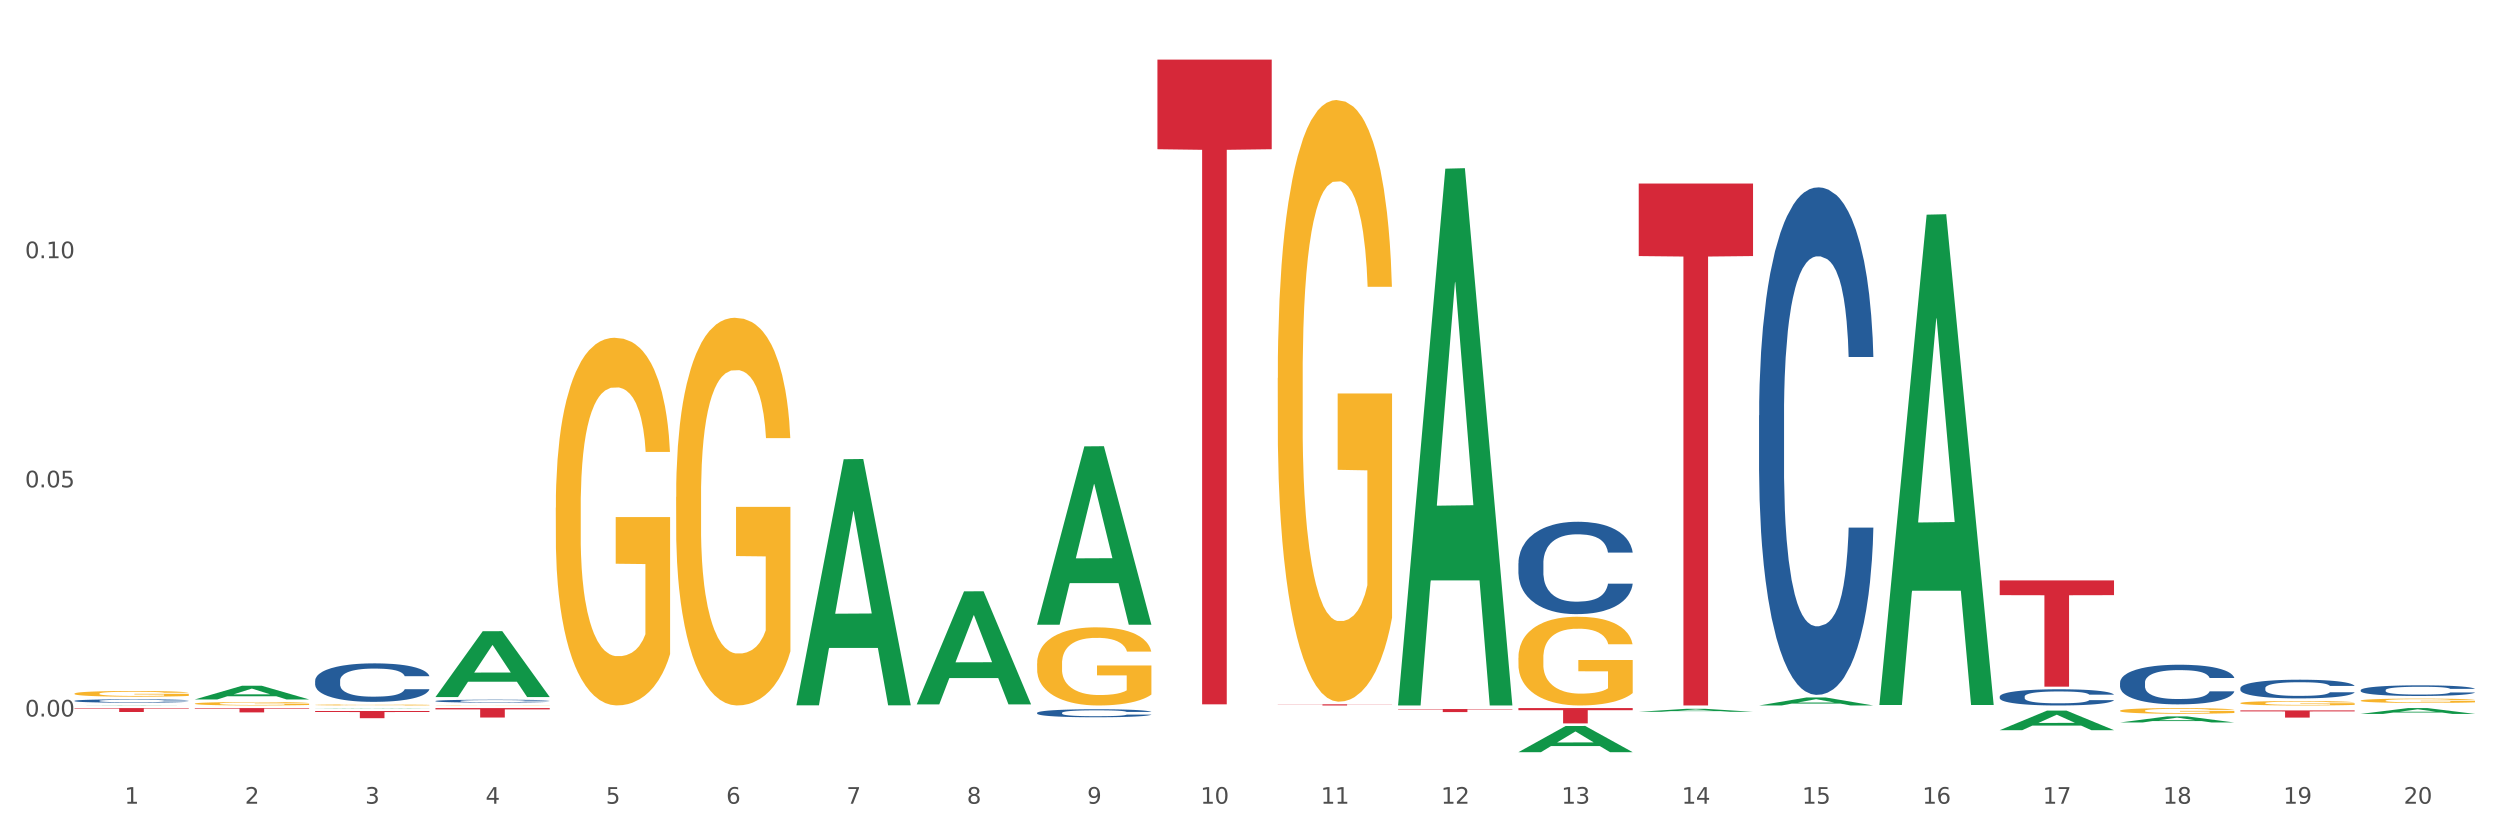 <?xml version="1.0" encoding="utf-8" standalone="no"?>
<!DOCTYPE svg PUBLIC "-//W3C//DTD SVG 1.1//EN"
  "http://www.w3.org/Graphics/SVG/1.1/DTD/svg11.dtd">
<svg xmlns:xlink="http://www.w3.org/1999/xlink" width="1080pt" height="360pt" viewBox="0 0 1080 360" xmlns="http://www.w3.org/2000/svg" version="1.1">
 <rect x="0" y="0" width="1080" height="360" fill="#333333" stroke="none"/>
 <defs>
  <style type="text/css">*{stroke-linejoin: round; stroke-linecap: butt}</style>
 </defs>
 <g id="figure_1">
  <g id="patch_1">
   <path d="M 0 360 
L 1080 360 
L 1080 0 
L 0 0 
z
" style="fill: #ffffff; stroke: #ffffff; stroke-linejoin: miter"/>
  </g>
  <g id="axes_1">
   <g id="matplotlib.axis_1">
    <g id="xtick_1">
     <g id="text_1">
      <!-- 1 -->
      <g style="fill: #4d4d4d" transform="translate(53.812 347.204) scale(0.096 -0.096)">
       <defs>
        <path id="DejaVuSans-31" d="M 794 531 
L 1825 531 
L 1825 4091 
L 703 3866 
L 703 4441 
L 1819 4666 
L 2450 4666 
L 2450 531 
L 3481 531 
L 3481 0 
L 794 0 
L 794 531 
z
" transform="scale(0.016)"/>
       </defs>
       <use xlink:href="#DejaVuSans-31"/>
      </g>
     </g>
    </g>
    <g id="xtick_2">
     <g id="text_2">
      <!-- 2 -->
      <g style="fill: #4d4d4d" transform="translate(105.793 347.204) scale(0.096 -0.096)">
       <defs>
        <path id="DejaVuSans-32" d="M 1228 531 
L 3431 531 
L 3431 0 
L 469 0 
L 469 531 
Q 828 903 1448 1529 
Q 2069 2156 2228 2338 
Q 2531 2678 2651 2914 
Q 2772 3150 2772 3378 
Q 2772 3750 2511 3984 
Q 2250 4219 1831 4219 
Q 1534 4219 1204 4116 
Q 875 4013 500 3803 
L 500 4441 
Q 881 4594 1212 4672 
Q 1544 4750 1819 4750 
Q 2544 4750 2975 4387 
Q 3406 4025 3406 3419 
Q 3406 3131 3298 2873 
Q 3191 2616 2906 2266 
Q 2828 2175 2409 1742 
Q 1991 1309 1228 531 
z
" transform="scale(0.016)"/>
       </defs>
       <use xlink:href="#DejaVuSans-32"/>
      </g>
     </g>
    </g>
    <g id="xtick_3">
     <g id="text_3">
      <!-- 3 -->
      <g style="fill: #4d4d4d" transform="translate(157.774 347.204) scale(0.096 -0.096)">
       <defs>
        <path id="DejaVuSans-33" d="M 2597 2516 
Q 3050 2419 3304 2112 
Q 3559 1806 3559 1356 
Q 3559 666 3084 287 
Q 2609 -91 1734 -91 
Q 1441 -91 1130 -33 
Q 819 25 488 141 
L 488 750 
Q 750 597 1062 519 
Q 1375 441 1716 441 
Q 2309 441 2620 675 
Q 2931 909 2931 1356 
Q 2931 1769 2642 2001 
Q 2353 2234 1838 2234 
L 1294 2234 
L 1294 2753 
L 1863 2753 
Q 2328 2753 2575 2939 
Q 2822 3125 2822 3475 
Q 2822 3834 2567 4026 
Q 2313 4219 1838 4219 
Q 1578 4219 1281 4162 
Q 984 4106 628 3988 
L 628 4550 
Q 988 4650 1302 4700 
Q 1616 4750 1894 4750 
Q 2613 4750 3031 4423 
Q 3450 4097 3450 3541 
Q 3450 3153 3228 2886 
Q 3006 2619 2597 2516 
z
" transform="scale(0.016)"/>
       </defs>
       <use xlink:href="#DejaVuSans-33"/>
      </g>
     </g>
    </g>
    <g id="xtick_4">
     <g id="text_4">
      <!-- 4 -->
      <g style="fill: #4d4d4d" transform="translate(209.756 347.204) scale(0.096 -0.096)">
       <defs>
        <path id="DejaVuSans-34" d="M 2419 4116 
L 825 1625 
L 2419 1625 
L 2419 4116 
z
M 2253 4666 
L 3047 4666 
L 3047 1625 
L 3713 1625 
L 3713 1100 
L 3047 1100 
L 3047 0 
L 2419 0 
L 2419 1100 
L 313 1100 
L 313 1709 
L 2253 4666 
z
" transform="scale(0.016)"/>
       </defs>
       <use xlink:href="#DejaVuSans-34"/>
      </g>
     </g>
    </g>
    <g id="xtick_5">
     <g id="text_5">
      <!-- 5 -->
      <g style="fill: #4d4d4d" transform="translate(261.737 347.204) scale(0.096 -0.096)">
       <defs>
        <path id="DejaVuSans-35" d="M 691 4666 
L 3169 4666 
L 3169 4134 
L 1269 4134 
L 1269 2991 
Q 1406 3038 1543 3061 
Q 1681 3084 1819 3084 
Q 2600 3084 3056 2656 
Q 3513 2228 3513 1497 
Q 3513 744 3044 326 
Q 2575 -91 1722 -91 
Q 1428 -91 1123 -41 
Q 819 9 494 109 
L 494 744 
Q 775 591 1075 516 
Q 1375 441 1709 441 
Q 2250 441 2565 725 
Q 2881 1009 2881 1497 
Q 2881 1984 2565 2268 
Q 2250 2553 1709 2553 
Q 1456 2553 1204 2497 
Q 953 2441 691 2322 
L 691 4666 
z
" transform="scale(0.016)"/>
       </defs>
       <use xlink:href="#DejaVuSans-35"/>
      </g>
     </g>
    </g>
    <g id="xtick_6">
     <g id="text_6">
      <!-- 6 -->
      <g style="fill: #4d4d4d" transform="translate(313.718 347.204) scale(0.096 -0.096)">
       <defs>
        <path id="DejaVuSans-36" d="M 2113 2584 
Q 1688 2584 1439 2293 
Q 1191 2003 1191 1497 
Q 1191 994 1439 701 
Q 1688 409 2113 409 
Q 2538 409 2786 701 
Q 3034 994 3034 1497 
Q 3034 2003 2786 2293 
Q 2538 2584 2113 2584 
z
M 3366 4563 
L 3366 3988 
Q 3128 4100 2886 4159 
Q 2644 4219 2406 4219 
Q 1781 4219 1451 3797 
Q 1122 3375 1075 2522 
Q 1259 2794 1537 2939 
Q 1816 3084 2150 3084 
Q 2853 3084 3261 2657 
Q 3669 2231 3669 1497 
Q 3669 778 3244 343 
Q 2819 -91 2113 -91 
Q 1303 -91 875 529 
Q 447 1150 447 2328 
Q 447 3434 972 4092 
Q 1497 4750 2381 4750 
Q 2619 4750 2861 4703 
Q 3103 4656 3366 4563 
z
" transform="scale(0.016)"/>
       </defs>
       <use xlink:href="#DejaVuSans-36"/>
      </g>
     </g>
    </g>
    <g id="xtick_7">
     <g id="text_7">
      <!-- 7 -->
      <g style="fill: #4d4d4d" transform="translate(365.699 347.204) scale(0.096 -0.096)">
       <defs>
        <path id="DejaVuSans-37" d="M 525 4666 
L 3525 4666 
L 3525 4397 
L 1831 0 
L 1172 0 
L 2766 4134 
L 525 4134 
L 525 4666 
z
" transform="scale(0.016)"/>
       </defs>
       <use xlink:href="#DejaVuSans-37"/>
      </g>
     </g>
    </g>
    <g id="xtick_8">
     <g id="text_8">
      <!-- 8 -->
      <g style="fill: #4d4d4d" transform="translate(417.68 347.204) scale(0.096 -0.096)">
       <defs>
        <path id="DejaVuSans-38" d="M 2034 2216 
Q 1584 2216 1326 1975 
Q 1069 1734 1069 1313 
Q 1069 891 1326 650 
Q 1584 409 2034 409 
Q 2484 409 2743 651 
Q 3003 894 3003 1313 
Q 3003 1734 2745 1975 
Q 2488 2216 2034 2216 
z
M 1403 2484 
Q 997 2584 770 2862 
Q 544 3141 544 3541 
Q 544 4100 942 4425 
Q 1341 4750 2034 4750 
Q 2731 4750 3128 4425 
Q 3525 4100 3525 3541 
Q 3525 3141 3298 2862 
Q 3072 2584 2669 2484 
Q 3125 2378 3379 2068 
Q 3634 1759 3634 1313 
Q 3634 634 3220 271 
Q 2806 -91 2034 -91 
Q 1263 -91 848 271 
Q 434 634 434 1313 
Q 434 1759 690 2068 
Q 947 2378 1403 2484 
z
M 1172 3481 
Q 1172 3119 1398 2916 
Q 1625 2713 2034 2713 
Q 2441 2713 2670 2916 
Q 2900 3119 2900 3481 
Q 2900 3844 2670 4047 
Q 2441 4250 2034 4250 
Q 1625 4250 1398 4047 
Q 1172 3844 1172 3481 
z
" transform="scale(0.016)"/>
       </defs>
       <use xlink:href="#DejaVuSans-38"/>
      </g>
     </g>
    </g>
    <g id="xtick_9">
     <g id="text_9">
      <!-- 9 -->
      <g style="fill: #4d4d4d" transform="translate(469.662 347.204) scale(0.096 -0.096)">
       <defs>
        <path id="DejaVuSans-39" d="M 703 97 
L 703 672 
Q 941 559 1184 500 
Q 1428 441 1663 441 
Q 2288 441 2617 861 
Q 2947 1281 2994 2138 
Q 2813 1869 2534 1725 
Q 2256 1581 1919 1581 
Q 1219 1581 811 2004 
Q 403 2428 403 3163 
Q 403 3881 828 4315 
Q 1253 4750 1959 4750 
Q 2769 4750 3195 4129 
Q 3622 3509 3622 2328 
Q 3622 1225 3098 567 
Q 2575 -91 1691 -91 
Q 1453 -91 1209 -44 
Q 966 3 703 97 
z
M 1959 2075 
Q 2384 2075 2632 2365 
Q 2881 2656 2881 3163 
Q 2881 3666 2632 3958 
Q 2384 4250 1959 4250 
Q 1534 4250 1286 3958 
Q 1038 3666 1038 3163 
Q 1038 2656 1286 2365 
Q 1534 2075 1959 2075 
z
" transform="scale(0.016)"/>
       </defs>
       <use xlink:href="#DejaVuSans-39"/>
      </g>
     </g>
    </g>
    <g id="xtick_10">
     <g id="text_10">
      <!-- 10 -->
      <g style="fill: #4d4d4d" transform="translate(518.589 347.204) scale(0.096 -0.096)">
       <defs>
        <path id="DejaVuSans-30" d="M 2034 4250 
Q 1547 4250 1301 3770 
Q 1056 3291 1056 2328 
Q 1056 1369 1301 889 
Q 1547 409 2034 409 
Q 2525 409 2770 889 
Q 3016 1369 3016 2328 
Q 3016 3291 2770 3770 
Q 2525 4250 2034 4250 
z
M 2034 4750 
Q 2819 4750 3233 4129 
Q 3647 3509 3647 2328 
Q 3647 1150 3233 529 
Q 2819 -91 2034 -91 
Q 1250 -91 836 529 
Q 422 1150 422 2328 
Q 422 3509 836 4129 
Q 1250 4750 2034 4750 
z
" transform="scale(0.016)"/>
       </defs>
       <use xlink:href="#DejaVuSans-31"/>
       <use xlink:href="#DejaVuSans-30" transform="translate(63.623 0)"/>
      </g>
     </g>
    </g>
    <g id="xtick_11">
     <g id="text_11">
      <!-- 11 -->
      <g style="fill: #4d4d4d" transform="translate(570.57 347.204) scale(0.096 -0.096)">
       <use xlink:href="#DejaVuSans-31"/>
       <use xlink:href="#DejaVuSans-31" transform="translate(63.623 0)"/>
      </g>
     </g>
    </g>
    <g id="xtick_12">
     <g id="text_12">
      <!-- 12 -->
      <g style="fill: #4d4d4d" transform="translate(622.551 347.204) scale(0.096 -0.096)">
       <use xlink:href="#DejaVuSans-31"/>
       <use xlink:href="#DejaVuSans-32" transform="translate(63.623 0)"/>
      </g>
     </g>
    </g>
    <g id="xtick_13">
     <g id="text_13">
      <!-- 13 -->
      <g style="fill: #4d4d4d" transform="translate(674.533 347.204) scale(0.096 -0.096)">
       <use xlink:href="#DejaVuSans-31"/>
       <use xlink:href="#DejaVuSans-33" transform="translate(63.623 0)"/>
      </g>
     </g>
    </g>
    <g id="xtick_14">
     <g id="text_14">
      <!-- 14 -->
      <g style="fill: #4d4d4d" transform="translate(726.514 347.204) scale(0.096 -0.096)">
       <use xlink:href="#DejaVuSans-31"/>
       <use xlink:href="#DejaVuSans-34" transform="translate(63.623 0)"/>
      </g>
     </g>
    </g>
    <g id="xtick_15">
     <g id="text_15">
      <!-- 15 -->
      <g style="fill: #4d4d4d" transform="translate(778.495 347.204) scale(0.096 -0.096)">
       <use xlink:href="#DejaVuSans-31"/>
       <use xlink:href="#DejaVuSans-35" transform="translate(63.623 0)"/>
      </g>
     </g>
    </g>
    <g id="xtick_16">
     <g id="text_16">
      <!-- 16 -->
      <g style="fill: #4d4d4d" transform="translate(830.476 347.204) scale(0.096 -0.096)">
       <use xlink:href="#DejaVuSans-31"/>
       <use xlink:href="#DejaVuSans-36" transform="translate(63.623 0)"/>
      </g>
     </g>
    </g>
    <g id="xtick_17">
     <g id="text_17">
      <!-- 17 -->
      <g style="fill: #4d4d4d" transform="translate(882.457 347.204) scale(0.096 -0.096)">
       <use xlink:href="#DejaVuSans-31"/>
       <use xlink:href="#DejaVuSans-37" transform="translate(63.623 0)"/>
      </g>
     </g>
    </g>
    <g id="xtick_18">
     <g id="text_18">
      <!-- 18 -->
      <g style="fill: #4d4d4d" transform="translate(934.439 347.204) scale(0.096 -0.096)">
       <use xlink:href="#DejaVuSans-31"/>
       <use xlink:href="#DejaVuSans-38" transform="translate(63.623 0)"/>
      </g>
     </g>
    </g>
    <g id="xtick_19">
     <g id="text_19">
      <!-- 19 -->
      <g style="fill: #4d4d4d" transform="translate(986.42 347.204) scale(0.096 -0.096)">
       <use xlink:href="#DejaVuSans-31"/>
       <use xlink:href="#DejaVuSans-39" transform="translate(63.623 0)"/>
      </g>
     </g>
    </g>
    <g id="xtick_20">
     <g id="text_20">
      <!-- 20 -->
      <g style="fill: #4d4d4d" transform="translate(1038.401 347.204) scale(0.096 -0.096)">
       <use xlink:href="#DejaVuSans-32"/>
       <use xlink:href="#DejaVuSans-30" transform="translate(63.623 0)"/>
      </g>
     </g>
    </g>
    <g id="xtick_21"/>
    <g id="xtick_22"/>
    <g id="xtick_23"/>
    <g id="xtick_24"/>
    <g id="xtick_25"/>
    <g id="xtick_26"/>
    <g id="xtick_27"/>
    <g id="xtick_28"/>
    <g id="xtick_29"/>
    <g id="xtick_30"/>
    <g id="xtick_31"/>
    <g id="xtick_32"/>
    <g id="xtick_33"/>
    <g id="xtick_34"/>
    <g id="xtick_35"/>
    <g id="xtick_36"/>
    <g id="xtick_37"/>
    <g id="xtick_38"/>
    <g id="xtick_39"/>
   </g>
   <g id="matplotlib.axis_2">
    <g id="ytick_1">
     <g id="text_21">
      <!-- 0.00 -->
      <g style="fill: #4d4d4d" transform="translate(10.8 309.538) scale(0.096 -0.096)">
       <defs>
        <path id="DejaVuSans-2e" d="M 684 794 
L 1344 794 
L 1344 0 
L 684 0 
L 684 794 
z
" transform="scale(0.016)"/>
       </defs>
       <use xlink:href="#DejaVuSans-30"/>
       <use xlink:href="#DejaVuSans-2e" transform="translate(63.623 0)"/>
       <use xlink:href="#DejaVuSans-30" transform="translate(95.41 0)"/>
       <use xlink:href="#DejaVuSans-30" transform="translate(159.033 0)"/>
      </g>
     </g>
    </g>
    <g id="ytick_2">
     <g id="text_22">
      <!-- 0.05 -->
      <g style="fill: #4d4d4d" transform="translate(10.8 210.542) scale(0.096 -0.096)">
       <use xlink:href="#DejaVuSans-30"/>
       <use xlink:href="#DejaVuSans-2e" transform="translate(63.623 0)"/>
       <use xlink:href="#DejaVuSans-30" transform="translate(95.41 0)"/>
       <use xlink:href="#DejaVuSans-35" transform="translate(159.033 0)"/>
      </g>
     </g>
    </g>
    <g id="ytick_3">
     <g id="text_23">
      <!-- 0.10 -->
      <g style="fill: #4d4d4d" transform="translate(10.8 111.546) scale(0.096 -0.096)">
       <use xlink:href="#DejaVuSans-30"/>
       <use xlink:href="#DejaVuSans-2e" transform="translate(63.623 0)"/>
       <use xlink:href="#DejaVuSans-31" transform="translate(95.41 0)"/>
       <use xlink:href="#DejaVuSans-30" transform="translate(159.033 0)"/>
      </g>
     </g>
    </g>
    <g id="ytick_4"/>
    <g id="ytick_5"/>
    <g id="ytick_6"/>
   </g>
   <g id="PolyCollection_1">
    <path d="M 448.025 286.606 
L 448.083 286.575 
L 448.083 285.465 
L 448.2 284.509 
L 448.783 282.196 
L 449.657 280.284 
L 450.298 279.267 
L 450.94 278.434 
L 451.698 277.601 
L 452.631 276.738 
L 454.321 275.473 
L 455.371 274.826 
L 456.653 274.147 
L 458.985 273.161 
L 460.676 272.605 
L 462.425 272.143 
L 465.282 271.588 
L 467.148 271.341 
L 469.13 271.156 
L 471.52 271.033 
L 473.328 271.002 
L 477.292 271.094 
L 480.674 271.372 
L 482.306 271.588 
L 484.405 271.958 
L 485.513 272.205 
L 487.32 272.698 
L 489.186 273.346 
L 490.469 273.901 
L 492.393 274.949 
L 493.85 275.998 
L 495.191 277.293 
L 495.891 278.187 
L 496.416 279.02 
L 496.882 279.976 
L 497.348 281.487 
L 486.854 281.487 
L 486.446 280.408 
L 485.805 279.39 
L 484.872 278.403 
L 484.056 277.786 
L 482.656 277.015 
L 481.374 276.522 
L 480.033 276.152 
L 478.4 275.844 
L 477.118 275.689 
L 475.31 275.566 
L 471.754 275.597 
L 469.363 275.844 
L 467.731 276.152 
L 466.681 276.429 
L 465.749 276.738 
L 464.699 277.17 
L 463.475 277.817 
L 462.6 278.403 
L 461.726 279.143 
L 461.026 279.883 
L 460.385 280.747 
L 459.86 281.672 
L 459.452 282.628 
L 459.102 283.8 
L 458.811 285.743 
L 458.811 289.968 
L 458.927 290.924 
L 459.219 292.188 
L 459.569 293.144 
L 460.152 294.285 
L 460.676 295.056 
L 461.667 296.166 
L 462.775 297.091 
L 463.65 297.677 
L 464.524 298.171 
L 466.04 298.849 
L 467.731 299.404 
L 469.188 299.743 
L 471.171 300.052 
L 472.512 300.175 
L 473.678 300.237 
L 476.535 300.237 
L 478.575 300.144 
L 480.849 299.928 
L 482.598 299.651 
L 484.056 299.312 
L 485.688 298.757 
L 486.737 298.232 
L 486.737 291.787 
L 473.911 291.756 
L 473.911 287.47 
L 497.407 287.47 
L 497.407 300.052 
L 496.416 300.699 
L 495.308 301.285 
L 494.142 301.81 
L 492.393 302.457 
L 490.294 303.074 
L 488.428 303.506 
L 486.446 303.876 
L 484.114 304.215 
L 481.082 304.523 
L 479.216 304.647 
L 476.884 304.739 
L 474.144 304.77 
L 471.754 304.708 
L 469.422 304.554 
L 466.973 304.277 
L 464.583 303.876 
L 462.775 303.475 
L 460.968 302.981 
L 459.044 302.334 
L 457.528 301.717 
L 456.362 301.162 
L 455.079 300.453 
L 453.68 299.528 
L 452.631 298.695 
L 451.698 297.831 
L 450.707 296.721 
L 450.007 295.765 
L 449.307 294.563 
L 448.899 293.668 
L 448.433 292.28 
L 448.083 290.338 
L 448.025 286.606 
z
" clip-path="url(#p5b162f4138)" style="fill: #f7b32b"/>
    <path d="M 551.987 163.316 
L 552.045 163.078 
L 552.045 154.532 
L 552.162 147.174 
L 552.745 129.37 
L 553.619 114.652 
L 554.261 106.818 
L 554.902 100.409 
L 555.66 93.999 
L 556.593 87.352 
L 558.284 77.62 
L 559.333 72.634 
L 560.616 67.412 
L 562.948 59.816 
L 564.639 55.543 
L 566.388 51.982 
L 569.245 47.709 
L 571.11 45.81 
L 573.093 44.386 
L 575.483 43.436 
L 577.29 43.199 
L 581.255 43.911 
L 584.636 46.047 
L 586.269 47.709 
L 588.368 50.558 
L 589.475 52.457 
L 591.283 56.255 
L 593.149 61.24 
L 594.431 65.513 
L 596.355 73.584 
L 597.813 81.655 
L 599.154 91.625 
L 599.853 98.51 
L 600.378 104.919 
L 600.844 112.278 
L 601.311 123.91 
L 590.816 123.91 
L 590.408 115.601 
L 589.767 107.768 
L 588.834 100.171 
L 588.018 95.424 
L 586.619 89.489 
L 585.336 85.691 
L 583.995 82.842 
L 582.363 80.468 
L 581.08 79.281 
L 579.273 78.332 
L 575.716 78.569 
L 573.326 80.468 
L 571.693 82.842 
L 570.644 84.979 
L 569.711 87.352 
L 568.662 90.676 
L 567.437 95.661 
L 566.563 100.171 
L 565.688 105.868 
L 564.988 111.566 
L 564.347 118.213 
L 563.822 125.334 
L 563.414 132.693 
L 563.064 141.714 
L 562.773 156.669 
L 562.773 189.191 
L 562.89 196.55 
L 563.181 206.283 
L 563.531 213.641 
L 564.114 222.425 
L 564.639 228.359 
L 565.63 236.905 
L 566.738 244.027 
L 567.612 248.537 
L 568.487 252.335 
L 570.002 257.558 
L 571.693 261.831 
L 573.151 264.442 
L 575.133 266.816 
L 576.474 267.765 
L 577.64 268.24 
L 580.497 268.24 
L 582.537 267.528 
L 584.811 265.866 
L 586.56 263.73 
L 588.018 261.119 
L 589.65 256.846 
L 590.7 252.81 
L 590.7 203.197 
L 577.873 202.959 
L 577.873 169.963 
L 601.369 169.963 
L 601.369 266.816 
L 600.378 271.801 
L 599.27 276.311 
L 598.104 280.347 
L 596.355 285.332 
L 594.256 290.08 
L 592.391 293.403 
L 590.408 296.252 
L 588.076 298.863 
L 585.044 301.237 
L 583.179 302.186 
L 580.847 302.898 
L 578.107 303.136 
L 575.716 302.661 
L 573.384 301.474 
L 570.935 299.338 
L 568.545 296.252 
L 566.738 293.166 
L 564.93 289.367 
L 563.006 284.382 
L 561.49 279.635 
L 560.324 275.362 
L 559.042 269.902 
L 557.642 262.78 
L 556.593 256.371 
L 555.66 249.724 
L 554.669 241.178 
L 553.969 233.819 
L 553.27 224.561 
L 552.862 217.677 
L 552.395 206.995 
L 552.045 192.039 
L 551.987 163.316 
z
" clip-path="url(#p5b162f4138)" style="fill: #f7b32b"/>
    <path d="M 655.949 284.147 
L 656.008 284.112 
L 656.008 282.851 
L 656.124 281.766 
L 656.707 279.14 
L 657.582 276.969 
L 658.223 275.813 
L 658.865 274.868 
L 659.622 273.922 
L 660.555 272.942 
L 662.246 271.506 
L 663.296 270.771 
L 664.578 270.001 
L 666.91 268.88 
L 668.601 268.25 
L 670.35 267.725 
L 673.207 267.095 
L 675.073 266.814 
L 677.055 266.604 
L 679.445 266.464 
L 681.253 266.429 
L 685.217 266.534 
L 688.599 266.849 
L 690.231 267.095 
L 692.33 267.515 
L 693.438 267.795 
L 695.245 268.355 
L 697.111 269.09 
L 698.394 269.721 
L 700.318 270.911 
L 701.775 272.102 
L 703.116 273.572 
L 703.816 274.588 
L 704.34 275.533 
L 704.807 276.618 
L 705.273 278.334 
L 694.779 278.334 
L 694.371 277.109 
L 693.729 275.953 
L 692.797 274.833 
L 691.98 274.132 
L 690.581 273.257 
L 689.298 272.697 
L 687.957 272.277 
L 686.325 271.927 
L 685.042 271.751 
L 683.235 271.611 
L 679.679 271.646 
L 677.288 271.927 
L 675.656 272.277 
L 674.606 272.592 
L 673.673 272.942 
L 672.624 273.432 
L 671.4 274.167 
L 670.525 274.833 
L 669.651 275.673 
L 668.951 276.513 
L 668.31 277.494 
L 667.785 278.544 
L 667.377 279.63 
L 667.027 280.96 
L 666.735 283.166 
L 666.735 287.963 
L 666.852 289.049 
L 667.143 290.484 
L 667.493 291.57 
L 668.076 292.865 
L 668.601 293.741 
L 669.592 295.001 
L 670.7 296.051 
L 671.574 296.717 
L 672.449 297.277 
L 673.965 298.047 
L 675.656 298.678 
L 677.113 299.063 
L 679.095 299.413 
L 680.436 299.553 
L 681.602 299.623 
L 684.459 299.623 
L 686.5 299.518 
L 688.774 299.273 
L 690.523 298.958 
L 691.98 298.573 
L 693.613 297.942 
L 694.662 297.347 
L 694.662 290.029 
L 681.836 289.994 
L 681.836 285.127 
L 705.332 285.127 
L 705.332 299.413 
L 704.34 300.148 
L 703.233 300.813 
L 702.067 301.409 
L 700.318 302.144 
L 698.219 302.844 
L 696.353 303.334 
L 694.371 303.755 
L 692.039 304.14 
L 689.007 304.49 
L 687.141 304.63 
L 684.809 304.735 
L 682.069 304.77 
L 679.679 304.7 
L 677.346 304.525 
L 674.898 304.21 
L 672.507 303.755 
L 670.7 303.299 
L 668.893 302.739 
L 666.969 302.004 
L 665.453 301.304 
L 664.287 300.673 
L 663.004 299.868 
L 661.605 298.818 
L 660.555 297.872 
L 659.622 296.892 
L 658.631 295.631 
L 657.932 294.546 
L 657.232 293.18 
L 656.824 292.165 
L 656.358 290.589 
L 656.008 288.383 
L 655.949 284.147 
z
" clip-path="url(#p5b162f4138)" style="fill: #f7b32b"/>
    <path d="M 915.855 307.027 
L 915.914 307.025 
L 915.914 306.944 
L 916.03 306.874 
L 916.613 306.706 
L 917.488 306.567 
L 918.129 306.492 
L 918.771 306.432 
L 919.529 306.371 
L 920.461 306.308 
L 922.152 306.216 
L 923.202 306.169 
L 924.484 306.12 
L 926.816 306.048 
L 928.507 306.007 
L 930.256 305.974 
L 933.113 305.933 
L 934.979 305.915 
L 936.961 305.902 
L 939.351 305.893 
L 941.159 305.891 
L 945.123 305.897 
L 948.505 305.918 
L 950.137 305.933 
L 952.236 305.96 
L 953.344 305.978 
L 955.151 306.014 
L 957.017 306.061 
L 958.3 306.102 
L 960.224 306.178 
L 961.681 306.254 
L 963.022 306.349 
L 963.722 306.414 
L 964.246 306.474 
L 964.713 306.544 
L 965.179 306.654 
L 954.685 306.654 
L 954.277 306.576 
L 953.635 306.501 
L 952.703 306.43 
L 951.886 306.385 
L 950.487 306.329 
L 949.204 306.293 
L 947.863 306.266 
L 946.231 306.243 
L 944.948 306.232 
L 943.141 306.223 
L 939.585 306.225 
L 937.194 306.243 
L 935.562 306.266 
L 934.512 306.286 
L 933.579 306.308 
L 932.53 306.34 
L 931.306 306.387 
L 930.431 306.43 
L 929.557 306.483 
L 928.857 306.537 
L 928.216 306.6 
L 927.691 306.668 
L 927.283 306.737 
L 926.933 306.823 
L 926.641 306.964 
L 926.641 307.272 
L 926.758 307.341 
L 927.05 307.433 
L 927.399 307.503 
L 927.982 307.586 
L 928.507 307.642 
L 929.498 307.723 
L 930.606 307.79 
L 931.48 307.833 
L 932.355 307.869 
L 933.871 307.918 
L 935.562 307.959 
L 937.019 307.984 
L 939.002 308.006 
L 940.342 308.015 
L 941.509 308.019 
L 944.365 308.019 
L 946.406 308.013 
L 948.68 307.997 
L 950.429 307.977 
L 951.886 307.952 
L 953.519 307.912 
L 954.568 307.874 
L 954.568 307.404 
L 941.742 307.402 
L 941.742 307.09 
L 965.238 307.09 
L 965.238 308.006 
L 964.246 308.053 
L 963.139 308.096 
L 961.973 308.134 
L 960.224 308.181 
L 958.125 308.226 
L 956.259 308.258 
L 954.277 308.284 
L 951.945 308.309 
L 948.913 308.332 
L 947.047 308.341 
L 944.715 308.347 
L 941.975 308.35 
L 939.585 308.345 
L 937.252 308.334 
L 934.804 308.314 
L 932.413 308.284 
L 930.606 308.255 
L 928.799 308.219 
L 926.875 308.172 
L 925.359 308.127 
L 924.193 308.087 
L 922.91 308.035 
L 921.511 307.968 
L 920.461 307.907 
L 919.529 307.844 
L 918.537 307.763 
L 917.838 307.694 
L 917.138 307.606 
L 916.73 307.541 
L 916.264 307.44 
L 915.914 307.299 
L 915.855 307.027 
z
" clip-path="url(#p5b162f4138)" style="fill: #f7b32b"/>
    <path d="M 1019.818 302.658 
L 1019.876 302.656 
L 1019.876 302.594 
L 1019.993 302.541 
L 1020.576 302.413 
L 1021.45 302.307 
L 1022.092 302.25 
L 1022.733 302.204 
L 1023.491 302.158 
L 1024.424 302.11 
L 1026.115 302.039 
L 1027.164 302.003 
L 1028.447 301.966 
L 1030.779 301.911 
L 1032.469 301.88 
L 1034.219 301.854 
L 1037.075 301.824 
L 1038.941 301.81 
L 1040.923 301.8 
L 1043.314 301.793 
L 1045.121 301.791 
L 1049.086 301.796 
L 1052.467 301.812 
L 1054.1 301.824 
L 1056.199 301.844 
L 1057.306 301.858 
L 1059.114 301.885 
L 1060.979 301.921 
L 1062.262 301.952 
L 1064.186 302.01 
L 1065.644 302.069 
L 1066.985 302.14 
L 1067.684 302.19 
L 1068.209 302.236 
L 1068.675 302.29 
L 1069.142 302.373 
L 1058.647 302.373 
L 1058.239 302.314 
L 1057.598 302.257 
L 1056.665 302.202 
L 1055.849 302.168 
L 1054.449 302.125 
L 1053.167 302.098 
L 1051.826 302.077 
L 1050.193 302.06 
L 1048.911 302.051 
L 1047.103 302.045 
L 1043.547 302.046 
L 1041.157 302.06 
L 1039.524 302.077 
L 1038.475 302.092 
L 1037.542 302.11 
L 1036.492 302.134 
L 1035.268 302.17 
L 1034.393 302.202 
L 1033.519 302.243 
L 1032.819 302.284 
L 1032.178 302.332 
L 1031.653 302.384 
L 1031.245 302.437 
L 1030.895 302.502 
L 1030.604 302.61 
L 1030.604 302.845 
L 1030.72 302.898 
L 1031.012 302.968 
L 1031.362 303.021 
L 1031.945 303.084 
L 1032.469 303.127 
L 1033.461 303.189 
L 1034.568 303.24 
L 1035.443 303.273 
L 1036.317 303.3 
L 1037.833 303.338 
L 1039.524 303.369 
L 1040.982 303.388 
L 1042.964 303.405 
L 1044.305 303.412 
L 1045.471 303.415 
L 1048.328 303.415 
L 1050.368 303.41 
L 1052.642 303.398 
L 1054.391 303.383 
L 1055.849 303.364 
L 1057.481 303.333 
L 1058.531 303.304 
L 1058.531 302.946 
L 1045.704 302.944 
L 1045.704 302.706 
L 1069.2 302.706 
L 1069.2 303.405 
L 1068.209 303.441 
L 1067.101 303.473 
L 1065.935 303.503 
L 1064.186 303.538 
L 1062.087 303.573 
L 1060.221 303.597 
L 1058.239 303.617 
L 1055.907 303.636 
L 1052.875 303.653 
L 1051.01 303.66 
L 1048.678 303.665 
L 1045.937 303.667 
L 1043.547 303.664 
L 1041.215 303.655 
L 1038.766 303.64 
L 1036.376 303.617 
L 1034.568 303.595 
L 1032.761 303.568 
L 1030.837 303.532 
L 1029.321 303.497 
L 1028.155 303.467 
L 1026.872 303.427 
L 1025.473 303.376 
L 1024.424 303.329 
L 1023.491 303.282 
L 1022.5 303.22 
L 1021.8 303.167 
L 1021.101 303.1 
L 1020.692 303.05 
L 1020.226 302.973 
L 1019.876 302.865 
L 1019.818 302.658 
z
" clip-path="url(#p5b162f4138)" style="fill: #f7b32b"/>
    <path d="M 967.837 303.73 
L 967.895 303.728 
L 967.895 303.664 
L 968.012 303.61 
L 968.595 303.477 
L 969.469 303.368 
L 970.11 303.309 
L 970.752 303.262 
L 971.51 303.214 
L 972.443 303.165 
L 974.133 303.092 
L 975.183 303.055 
L 976.465 303.016 
L 978.798 302.96 
L 980.488 302.928 
L 982.237 302.902 
L 985.094 302.87 
L 986.96 302.856 
L 988.942 302.845 
L 991.333 302.838 
L 993.14 302.836 
L 997.104 302.841 
L 1000.486 302.857 
L 1002.118 302.87 
L 1004.217 302.891 
L 1005.325 302.905 
L 1007.132 302.933 
L 1008.998 302.97 
L 1010.281 303.002 
L 1012.205 303.062 
L 1013.662 303.122 
L 1015.003 303.196 
L 1015.703 303.248 
L 1016.228 303.295 
L 1016.694 303.35 
L 1017.16 303.437 
L 1006.666 303.437 
L 1006.258 303.375 
L 1005.617 303.317 
L 1004.684 303.26 
L 1003.868 303.225 
L 1002.468 303.181 
L 1001.186 303.152 
L 999.845 303.131 
L 998.212 303.113 
L 996.93 303.105 
L 995.122 303.098 
L 991.566 303.099 
L 989.175 303.113 
L 987.543 303.131 
L 986.493 303.147 
L 985.561 303.165 
L 984.511 303.189 
L 983.287 303.226 
L 982.412 303.26 
L 981.538 303.302 
L 980.838 303.345 
L 980.197 303.394 
L 979.672 303.447 
L 979.264 303.502 
L 978.914 303.569 
L 978.623 303.68 
L 978.623 303.922 
L 978.739 303.977 
L 979.031 304.049 
L 979.381 304.104 
L 979.964 304.17 
L 980.488 304.214 
L 981.479 304.277 
L 982.587 304.33 
L 983.462 304.364 
L 984.336 304.392 
L 985.852 304.431 
L 987.543 304.463 
L 989 304.482 
L 990.983 304.5 
L 992.324 304.507 
L 993.49 304.51 
L 996.347 304.51 
L 998.387 304.505 
L 1000.661 304.493 
L 1002.41 304.477 
L 1003.868 304.457 
L 1005.5 304.426 
L 1006.549 304.396 
L 1006.549 304.027 
L 993.723 304.025 
L 993.723 303.779 
L 1017.219 303.779 
L 1017.219 304.5 
L 1016.228 304.537 
L 1015.12 304.57 
L 1013.954 304.601 
L 1012.205 304.638 
L 1010.106 304.673 
L 1008.24 304.698 
L 1006.258 304.719 
L 1003.926 304.738 
L 1000.894 304.756 
L 999.028 304.763 
L 996.696 304.768 
L 993.956 304.77 
L 991.566 304.767 
L 989.234 304.758 
L 986.785 304.742 
L 984.395 304.719 
L 982.587 304.696 
L 980.78 304.668 
L 978.856 304.631 
L 977.34 304.595 
L 976.174 304.563 
L 974.891 304.523 
L 973.492 304.47 
L 972.443 304.422 
L 971.51 304.373 
L 970.519 304.309 
L 969.819 304.254 
L 969.119 304.185 
L 968.711 304.134 
L 968.245 304.055 
L 967.895 303.944 
L 967.837 303.73 
z
" clip-path="url(#p5b162f4138)" style="fill: #f7b32b"/>
    <path d="M 863.874 300.91 
L 863.933 300.904 
L 863.933 300.725 
L 864.108 300.482 
L 864.75 300.034 
L 865.567 299.694 
L 866.968 299.297 
L 867.727 299.131 
L 868.719 298.945 
L 870.762 298.645 
L 873.097 298.389 
L 874.731 298.248 
L 875.957 298.158 
L 878.701 297.998 
L 880.277 297.928 
L 881.911 297.87 
L 883.312 297.832 
L 885.647 297.787 
L 887.515 297.768 
L 889.674 297.761 
L 891.484 297.768 
L 893.877 297.793 
L 897.379 297.87 
L 898.722 297.915 
L 900.531 297.992 
L 902.399 298.094 
L 903.917 298.197 
L 905.668 298.344 
L 907.478 298.536 
L 909.229 298.779 
L 910.455 299.003 
L 911.447 299.24 
L 912.322 299.528 
L 912.965 299.841 
L 913.256 300.104 
L 902.574 300.104 
L 902.283 299.867 
L 901.699 299.611 
L 901.115 299.438 
L 900.473 299.297 
L 899.481 299.137 
L 898.605 299.035 
L 897.146 298.913 
L 895.803 298.837 
L 894.694 298.792 
L 893.352 298.753 
L 890.492 298.715 
L 888.449 298.715 
L 887.164 298.728 
L 885.588 298.76 
L 884.246 298.805 
L 882.67 298.881 
L 881.444 298.965 
L 880.218 299.073 
L 879.518 299.15 
L 878.467 299.291 
L 877.767 299.406 
L 876.833 299.605 
L 876.307 299.745 
L 875.373 300.11 
L 874.965 300.379 
L 874.79 300.565 
L 874.673 300.77 
L 874.673 301.768 
L 875.023 302.216 
L 875.315 302.408 
L 875.782 302.626 
L 876.658 302.907 
L 877.942 303.183 
L 879.284 303.381 
L 880.393 303.503 
L 881.444 303.592 
L 882.495 303.663 
L 883.779 303.727 
L 884.83 303.765 
L 886.406 303.804 
L 888.273 303.823 
L 889.733 303.823 
L 892.71 303.791 
L 894.052 303.759 
L 895.336 303.714 
L 896.737 303.644 
L 897.846 303.567 
L 898.488 303.509 
L 899.539 303.388 
L 900.356 303.259 
L 901.057 303.112 
L 901.524 302.984 
L 902.049 302.792 
L 902.458 302.575 
L 902.574 302.459 
L 913.256 302.459 
L 913.023 302.69 
L 912.614 302.914 
L 911.797 303.215 
L 911.155 303.388 
L 910.163 303.599 
L 909.112 303.778 
L 907.653 303.976 
L 906.31 304.124 
L 904.909 304.252 
L 903.392 304.367 
L 900.648 304.527 
L 899.656 304.572 
L 897.555 304.648 
L 895.92 304.693 
L 893.527 304.738 
L 891.075 304.764 
L 888.507 304.77 
L 886.23 304.757 
L 883.72 304.719 
L 882.144 304.68 
L 880.393 304.623 
L 878.35 304.533 
L 876.424 304.424 
L 874.615 304.296 
L 872.922 304.149 
L 871.346 303.983 
L 869.303 303.708 
L 867.785 303.439 
L 866.676 303.189 
L 865.917 302.978 
L 865.158 302.709 
L 864.75 302.523 
L 864.108 302.075 
L 863.874 301.659 
L 863.874 300.91 
z
" clip-path="url(#p5b162f4138)" style="fill: #255c99"/>
    <path d="M 32.175 304.77 
L 32.226 304.77 
L 52.59 304.681 
L 61.041 304.681 
L 81.557 304.77 
L 71.783 304.77 
L 67.353 304.749 
L 46.328 304.749 
L 46.175 304.75 
L 41.899 304.77 
L 32.175 304.77 
L 32.175 304.77 
L 48.975 304.737 
L 64.706 304.737 
L 56.917 304.7 
L 56.815 304.7 
L 56.713 304.7 
L 48.924 304.737 
L 48.975 304.737 
L 32.175 304.77 
z
" clip-path="url(#p5b162f4138)" style="fill: #109648"/>
    <path d="M 967.837 297.262 
L 967.895 297.255 
L 967.895 297.048 
L 968.07 296.767 
L 968.712 296.25 
L 969.529 295.859 
L 970.93 295.401 
L 971.689 295.209 
L 972.681 294.995 
L 974.724 294.648 
L 977.059 294.352 
L 978.694 294.19 
L 979.92 294.087 
L 982.663 293.902 
L 984.239 293.821 
L 985.873 293.754 
L 987.274 293.71 
L 989.609 293.658 
L 991.477 293.636 
L 993.637 293.629 
L 995.446 293.636 
L 997.84 293.666 
L 1001.342 293.754 
L 1002.684 293.806 
L 1004.494 293.895 
L 1006.362 294.013 
L 1007.879 294.131 
L 1009.631 294.301 
L 1011.44 294.522 
L 1013.191 294.803 
L 1014.417 295.061 
L 1015.409 295.335 
L 1016.285 295.667 
L 1016.927 296.029 
L 1017.219 296.332 
L 1006.537 296.332 
L 1006.245 296.058 
L 1005.661 295.763 
L 1005.078 295.564 
L 1004.435 295.401 
L 1003.443 295.217 
L 1002.568 295.098 
L 1001.108 294.958 
L 999.766 294.869 
L 998.657 294.818 
L 997.314 294.773 
L 994.454 294.729 
L 992.411 294.729 
L 991.127 294.744 
L 989.551 294.781 
L 988.208 294.832 
L 986.632 294.921 
L 985.406 295.017 
L 984.181 295.143 
L 983.48 295.231 
L 982.429 295.394 
L 981.729 295.527 
L 980.795 295.756 
L 980.27 295.918 
L 979.336 296.339 
L 978.927 296.649 
L 978.752 296.863 
L 978.635 297.1 
L 978.635 298.252 
L 978.986 298.769 
L 979.277 298.99 
L 979.744 299.242 
L 980.62 299.566 
L 981.904 299.884 
L 983.247 300.113 
L 984.356 300.253 
L 985.406 300.357 
L 986.457 300.438 
L 987.741 300.512 
L 988.792 300.556 
L 990.368 300.6 
L 992.236 300.623 
L 993.695 300.623 
L 996.672 300.586 
L 998.015 300.549 
L 999.299 300.497 
L 1000.7 300.416 
L 1001.809 300.327 
L 1002.451 300.261 
L 1003.502 300.12 
L 1004.319 299.973 
L 1005.019 299.803 
L 1005.486 299.655 
L 1006.012 299.434 
L 1006.42 299.182 
L 1006.537 299.05 
L 1017.219 299.05 
L 1016.985 299.315 
L 1016.577 299.574 
L 1015.76 299.921 
L 1015.117 300.12 
L 1014.125 300.364 
L 1013.074 300.571 
L 1011.615 300.8 
L 1010.273 300.97 
L 1008.872 301.117 
L 1007.354 301.25 
L 1004.611 301.435 
L 1003.618 301.487 
L 1001.517 301.575 
L 999.883 301.627 
L 997.489 301.679 
L 995.038 301.708 
L 992.469 301.716 
L 990.193 301.701 
L 987.683 301.657 
L 986.107 301.612 
L 984.356 301.546 
L 982.313 301.442 
L 980.386 301.317 
L 978.577 301.169 
L 976.884 300.999 
L 975.308 300.807 
L 973.265 300.49 
L 971.748 300.179 
L 970.638 299.891 
L 969.88 299.648 
L 969.121 299.338 
L 968.712 299.123 
L 968.07 298.606 
L 967.837 298.126 
L 967.837 297.262 
z
" clip-path="url(#p5b162f4138)" style="fill: #255c99"/>
    <path d="M 1019.818 298.131 
L 1019.876 298.127 
L 1019.876 298.009 
L 1020.051 297.849 
L 1020.693 297.554 
L 1021.511 297.331 
L 1022.912 297.07 
L 1023.67 296.96 
L 1024.663 296.838 
L 1026.706 296.64 
L 1029.041 296.472 
L 1030.675 296.379 
L 1031.901 296.32 
L 1034.644 296.215 
L 1036.22 296.168 
L 1037.855 296.13 
L 1039.256 296.105 
L 1041.59 296.076 
L 1043.458 296.063 
L 1045.618 296.059 
L 1047.427 296.063 
L 1049.821 296.08 
L 1053.323 296.13 
L 1054.666 296.16 
L 1056.475 296.21 
L 1058.343 296.278 
L 1059.861 296.345 
L 1061.612 296.442 
L 1063.421 296.568 
L 1065.172 296.728 
L 1066.398 296.876 
L 1067.39 297.032 
L 1068.266 297.221 
L 1068.908 297.428 
L 1069.2 297.6 
L 1058.518 297.6 
L 1058.226 297.444 
L 1057.642 297.276 
L 1057.059 297.162 
L 1056.417 297.07 
L 1055.424 296.964 
L 1054.549 296.897 
L 1053.09 296.817 
L 1051.747 296.766 
L 1050.638 296.737 
L 1049.295 296.712 
L 1046.435 296.686 
L 1044.392 296.686 
L 1043.108 296.695 
L 1041.532 296.716 
L 1040.189 296.745 
L 1038.613 296.796 
L 1037.388 296.851 
L 1036.162 296.922 
L 1035.461 296.973 
L 1034.411 297.065 
L 1033.71 297.141 
L 1032.776 297.272 
L 1032.251 297.364 
L 1031.317 297.604 
L 1030.908 297.781 
L 1030.733 297.903 
L 1030.617 298.038 
L 1030.617 298.695 
L 1030.967 298.99 
L 1031.259 299.116 
L 1031.726 299.26 
L 1032.601 299.445 
L 1033.885 299.626 
L 1035.228 299.757 
L 1036.337 299.837 
L 1037.388 299.896 
L 1038.438 299.942 
L 1039.722 299.984 
L 1040.773 300.009 
L 1042.349 300.034 
L 1044.217 300.047 
L 1045.676 300.047 
L 1048.653 300.026 
L 1049.996 300.005 
L 1051.28 299.976 
L 1052.681 299.929 
L 1053.79 299.879 
L 1054.432 299.841 
L 1055.483 299.761 
L 1056.3 299.677 
L 1057 299.58 
L 1057.467 299.495 
L 1057.993 299.369 
L 1058.401 299.226 
L 1058.518 299.15 
L 1069.2 299.15 
L 1068.967 299.302 
L 1068.558 299.449 
L 1067.741 299.647 
L 1067.099 299.761 
L 1066.106 299.9 
L 1065.056 300.018 
L 1063.596 300.148 
L 1062.254 300.245 
L 1060.853 300.329 
L 1059.335 300.405 
L 1056.592 300.51 
L 1055.599 300.54 
L 1053.498 300.59 
L 1051.864 300.62 
L 1049.47 300.649 
L 1047.019 300.666 
L 1044.451 300.67 
L 1042.174 300.662 
L 1039.664 300.637 
L 1038.088 300.611 
L 1036.337 300.574 
L 1034.294 300.515 
L 1032.368 300.443 
L 1030.558 300.359 
L 1028.865 300.262 
L 1027.289 300.152 
L 1025.246 299.971 
L 1023.729 299.794 
L 1022.62 299.63 
L 1021.861 299.491 
L 1021.102 299.314 
L 1020.693 299.192 
L 1020.051 298.897 
L 1019.818 298.624 
L 1019.818 298.131 
z
" clip-path="url(#p5b162f4138)" style="fill: #255c99"/>
    <path d="M 84.156 302.149 
L 84.207 302.143 
L 104.571 296.235 
L 113.022 296.229 
L 133.538 302.16 
L 123.764 302.16 
L 119.335 300.779 
L 98.309 300.779 
L 98.156 300.801 
L 93.88 302.16 
L 84.156 302.16 
L 84.156 302.149 
L 100.956 299.955 
L 116.687 299.949 
L 108.898 297.493 
L 108.796 297.482 
L 108.695 297.499 
L 100.905 299.949 
L 100.956 299.955 
L 84.156 302.149 
z
" clip-path="url(#p5b162f4138)" style="fill: #109648"/>
    <path d="M 344.062 304.492 
L 344.113 304.392 
L 364.477 198.38 
L 372.928 198.28 
L 393.444 304.692 
L 383.67 304.692 
L 379.241 279.913 
L 358.215 279.913 
L 358.062 280.312 
L 353.786 304.692 
L 344.062 304.692 
L 344.062 304.492 
L 360.862 265.125 
L 376.593 265.025 
L 368.804 220.961 
L 368.702 220.761 
L 368.601 221.061 
L 360.811 265.025 
L 360.862 265.125 
L 344.062 304.492 
z
" clip-path="url(#p5b162f4138)" style="fill: #109648"/>
    <path d="M 188.119 301.092 
L 188.17 301.066 
L 208.533 272.687 
L 216.984 272.66 
L 237.501 301.146 
L 227.726 301.146 
L 223.297 294.513 
L 202.271 294.513 
L 202.119 294.62 
L 197.842 301.146 
L 188.119 301.146 
L 188.119 301.092 
L 204.919 290.554 
L 220.65 290.527 
L 212.861 278.732 
L 212.759 278.678 
L 212.657 278.758 
L 204.868 290.527 
L 204.919 290.554 
L 188.119 301.092 
z
" clip-path="url(#p5b162f4138)" style="fill: #109648"/>
    <path d="M 136.137 306.043 
L 136.188 306.043 
L 156.552 305.891 
L 165.003 305.891 
L 185.52 306.043 
L 175.745 306.043 
L 171.316 306.008 
L 150.29 306.008 
L 150.137 306.008 
L 145.861 306.043 
L 136.137 306.043 
L 136.137 306.043 
L 152.938 305.987 
L 168.669 305.986 
L 160.879 305.923 
L 160.778 305.923 
L 160.676 305.923 
L 152.887 305.986 
L 152.938 305.987 
L 136.137 306.043 
z
" clip-path="url(#p5b162f4138)" style="fill: #109648"/>
    <path d="M 915.855 294.858 
L 915.914 294.842 
L 915.914 294.404 
L 916.089 293.81 
L 916.731 292.715 
L 917.548 291.885 
L 918.949 290.915 
L 919.708 290.509 
L 920.7 290.055 
L 922.743 289.32 
L 925.078 288.694 
L 926.713 288.35 
L 927.938 288.131 
L 930.682 287.739 
L 932.258 287.567 
L 933.892 287.426 
L 935.293 287.333 
L 937.628 287.223 
L 939.496 287.176 
L 941.656 287.161 
L 943.465 287.176 
L 945.858 287.239 
L 949.361 287.426 
L 950.703 287.536 
L 952.513 287.724 
L 954.381 287.974 
L 955.898 288.224 
L 957.649 288.584 
L 959.459 289.054 
L 961.21 289.648 
L 962.436 290.196 
L 963.428 290.775 
L 964.304 291.479 
L 964.946 292.245 
L 965.238 292.887 
L 954.556 292.887 
L 954.264 292.308 
L 953.68 291.682 
L 953.096 291.26 
L 952.454 290.915 
L 951.462 290.524 
L 950.586 290.274 
L 949.127 289.977 
L 947.785 289.789 
L 946.676 289.679 
L 945.333 289.585 
L 942.473 289.492 
L 940.43 289.492 
L 939.146 289.523 
L 937.57 289.601 
L 936.227 289.711 
L 934.651 289.898 
L 933.425 290.102 
L 932.199 290.368 
L 931.499 290.555 
L 930.448 290.9 
L 929.748 291.181 
L 928.814 291.666 
L 928.289 292.01 
L 927.355 292.902 
L 926.946 293.559 
L 926.771 294.013 
L 926.654 294.514 
L 926.654 296.954 
L 927.004 298.049 
L 927.296 298.519 
L 927.763 299.051 
L 928.639 299.739 
L 929.923 300.412 
L 931.265 300.897 
L 932.375 301.194 
L 933.425 301.413 
L 934.476 301.585 
L 935.76 301.742 
L 936.811 301.836 
L 938.387 301.929 
L 940.255 301.976 
L 941.714 301.976 
L 944.691 301.898 
L 946.033 301.82 
L 947.318 301.71 
L 948.719 301.538 
L 949.828 301.351 
L 950.47 301.21 
L 951.52 300.913 
L 952.338 300.6 
L 953.038 300.24 
L 953.505 299.927 
L 954.03 299.458 
L 954.439 298.926 
L 954.556 298.644 
L 965.238 298.644 
L 965.004 299.207 
L 964.596 299.755 
L 963.778 300.49 
L 963.136 300.913 
L 962.144 301.429 
L 961.093 301.867 
L 959.634 302.352 
L 958.291 302.712 
L 956.89 303.025 
L 955.373 303.306 
L 952.629 303.697 
L 951.637 303.807 
L 949.536 303.995 
L 947.901 304.104 
L 945.508 304.214 
L 943.056 304.276 
L 940.488 304.292 
L 938.212 304.261 
L 935.702 304.167 
L 934.126 304.073 
L 932.375 303.932 
L 930.332 303.713 
L 928.405 303.447 
L 926.596 303.134 
L 924.903 302.774 
L 923.327 302.368 
L 921.284 301.695 
L 919.766 301.038 
L 918.657 300.428 
L 917.898 299.911 
L 917.14 299.254 
L 916.731 298.8 
L 916.089 297.705 
L 915.855 296.688 
L 915.855 294.858 
z
" clip-path="url(#p5b162f4138)" style="fill: #255c99"/>
    <path d="M 707.931 307.495 
L 707.982 307.494 
L 728.345 306.209 
L 736.796 306.207 
L 757.313 307.498 
L 747.538 307.498 
L 743.109 307.197 
L 722.083 307.197 
L 721.931 307.202 
L 717.654 307.498 
L 707.931 307.498 
L 707.931 307.495 
L 724.731 307.018 
L 740.462 307.017 
L 732.673 306.482 
L 732.571 306.48 
L 732.469 306.484 
L 724.68 307.017 
L 724.731 307.018 
L 707.931 307.495 
z
" clip-path="url(#p5b162f4138)" style="fill: #109648"/>
    <path d="M 1019.818 308.403 
L 1019.869 308.401 
L 1040.233 305.893 
L 1048.684 305.891 
L 1069.2 308.408 
L 1059.425 308.408 
L 1054.996 307.822 
L 1033.971 307.822 
L 1033.818 307.831 
L 1029.542 308.408 
L 1019.818 308.408 
L 1019.818 308.403 
L 1036.618 307.472 
L 1052.349 307.469 
L 1044.56 306.427 
L 1044.458 306.422 
L 1044.356 306.429 
L 1036.567 307.469 
L 1036.618 307.472 
L 1019.818 308.403 
z
" clip-path="url(#p5b162f4138)" style="fill: #109648"/>
    <path d="M 84.156 305.891 
L 133.538 305.891 
L 133.538 306.15 
L 114.113 306.152 
L 114.113 307.758 
L 103.464 307.758 
L 103.464 306.152 
L 84.156 306.15 
L 84.156 305.892 
L 84.156 305.891 
z
" clip-path="url(#p5b162f4138)" style="fill: #d62839"/>
    <path d="M 915.855 312.109 
L 915.906 312.107 
L 936.27 309.473 
L 944.721 309.47 
L 965.238 312.114 
L 955.463 312.114 
L 951.034 311.498 
L 930.008 311.498 
L 929.856 311.508 
L 925.579 312.114 
L 915.855 312.114 
L 915.855 312.109 
L 932.656 311.131 
L 948.387 311.128 
L 940.597 310.034 
L 940.496 310.029 
L 940.394 310.036 
L 932.605 311.128 
L 932.656 311.131 
L 915.855 312.109 
z
" clip-path="url(#p5b162f4138)" style="fill: #109648"/>
    <path d="M 863.874 315.424 
L 863.925 315.417 
L 884.289 306.994 
L 892.74 306.986 
L 913.256 315.44 
L 903.482 315.44 
L 899.053 313.472 
L 878.027 313.472 
L 877.874 313.503 
L 873.598 315.44 
L 863.874 315.44 
L 863.874 315.424 
L 880.674 312.297 
L 896.405 312.289 
L 888.616 308.788 
L 888.514 308.772 
L 888.413 308.796 
L 880.623 312.289 
L 880.674 312.297 
L 863.874 315.424 
z
" clip-path="url(#p5b162f4138)" style="fill: #109648"/>
    <path d="M 759.912 304.764 
L 759.963 304.76 
L 780.327 301.32 
L 788.777 301.316 
L 809.294 304.77 
L 799.519 304.77 
L 795.09 303.966 
L 774.065 303.966 
L 773.912 303.979 
L 769.636 304.77 
L 759.912 304.77 
L 759.912 304.764 
L 776.712 303.486 
L 792.443 303.483 
L 784.654 302.053 
L 784.552 302.046 
L 784.45 302.056 
L 776.661 303.483 
L 776.712 303.486 
L 759.912 304.764 
z
" clip-path="url(#p5b162f4138)" style="fill: #109648"/>
    <path d="M 811.893 304.156 
L 811.944 303.957 
L 832.308 92.736 
L 840.759 92.537 
L 861.275 304.554 
L 851.501 304.554 
L 847.071 255.183 
L 826.046 255.183 
L 825.893 255.979 
L 821.617 304.554 
L 811.893 304.554 
L 811.893 304.156 
L 828.693 225.719 
L 844.424 225.52 
L 836.635 137.727 
L 836.533 137.329 
L 836.431 137.926 
L 828.642 225.52 
L 828.693 225.719 
L 811.893 304.156 
z
" clip-path="url(#p5b162f4138)" style="fill: #109648"/>
    <path d="M 655.949 324.928 
L 656 324.918 
L 676.364 313.627 
L 684.815 313.617 
L 705.332 324.95 
L 695.557 324.95 
L 691.128 322.31 
L 670.102 322.31 
L 669.95 322.353 
L 665.673 324.95 
L 655.949 324.95 
L 655.949 324.928 
L 672.75 320.736 
L 688.481 320.725 
L 680.691 316.032 
L 680.59 316.011 
L 680.488 316.043 
L 672.699 320.725 
L 672.75 320.736 
L 655.949 324.928 
z
" clip-path="url(#p5b162f4138)" style="fill: #109648"/>
    <path d="M 32.175 305.891 
L 81.557 305.891 
L 81.557 306.127 
L 62.132 306.129 
L 62.132 307.591 
L 51.483 307.591 
L 51.483 306.129 
L 32.175 306.127 
L 32.175 305.892 
L 32.175 305.891 
z
" clip-path="url(#p5b162f4138)" style="fill: #d62839"/>
    <path d="M 32.175 302.755 
L 32.233 302.754 
L 32.233 302.717 
L 32.408 302.666 
L 33.051 302.572 
L 33.868 302.502 
L 35.269 302.419 
L 36.028 302.384 
L 37.02 302.345 
L 39.063 302.283 
L 41.398 302.229 
L 43.032 302.2 
L 44.258 302.181 
L 47.001 302.148 
L 48.577 302.133 
L 50.212 302.121 
L 51.613 302.113 
L 53.948 302.104 
L 55.815 302.1 
L 57.975 302.098 
L 59.785 302.1 
L 62.178 302.105 
L 65.68 302.121 
L 67.023 302.13 
L 68.832 302.146 
L 70.7 302.168 
L 72.218 302.189 
L 73.969 302.22 
L 75.778 302.26 
L 77.53 302.311 
L 78.755 302.357 
L 79.748 302.407 
L 80.623 302.467 
L 81.265 302.532 
L 81.557 302.587 
L 70.875 302.587 
L 70.583 302.538 
L 70 302.484 
L 69.416 302.448 
L 68.774 302.419 
L 67.782 302.385 
L 66.906 302.364 
L 65.447 302.339 
L 64.104 302.323 
L 62.995 302.313 
L 61.653 302.305 
L 58.792 302.297 
L 56.749 302.297 
L 55.465 302.3 
L 53.889 302.307 
L 52.547 302.316 
L 50.971 302.332 
L 49.745 302.349 
L 48.519 302.372 
L 47.819 302.388 
L 46.768 302.417 
L 46.067 302.441 
L 45.133 302.483 
L 44.608 302.512 
L 43.674 302.588 
L 43.266 302.644 
L 43.09 302.683 
L 42.974 302.726 
L 42.974 302.934 
L 43.324 303.028 
L 43.616 303.068 
L 44.083 303.113 
L 44.958 303.172 
L 46.242 303.229 
L 47.585 303.271 
L 48.694 303.296 
L 49.745 303.315 
L 50.795 303.33 
L 52.08 303.343 
L 53.13 303.351 
L 54.706 303.359 
L 56.574 303.363 
L 58.033 303.363 
L 61.01 303.356 
L 62.353 303.35 
L 63.637 303.34 
L 65.038 303.326 
L 66.147 303.31 
L 66.789 303.298 
L 67.84 303.272 
L 68.657 303.245 
L 69.358 303.215 
L 69.825 303.188 
L 70.35 303.148 
L 70.758 303.103 
L 70.875 303.078 
L 81.557 303.078 
L 81.324 303.127 
L 80.915 303.173 
L 80.098 303.236 
L 79.456 303.272 
L 78.463 303.316 
L 77.413 303.354 
L 75.953 303.395 
L 74.611 303.426 
L 73.21 303.452 
L 71.692 303.476 
L 68.949 303.51 
L 67.957 303.519 
L 65.855 303.535 
L 64.221 303.545 
L 61.828 303.554 
L 59.376 303.559 
L 56.808 303.561 
L 54.531 303.558 
L 52.021 303.55 
L 50.445 303.542 
L 48.694 303.53 
L 46.651 303.511 
L 44.725 303.488 
L 42.915 303.462 
L 41.223 303.431 
L 39.647 303.396 
L 37.604 303.339 
L 36.086 303.283 
L 34.977 303.231 
L 34.218 303.187 
L 33.459 303.131 
L 33.051 303.092 
L 32.408 302.998 
L 32.175 302.912 
L 32.175 302.755 
z
" clip-path="url(#p5b162f4138)" style="fill: #255c99"/>
    <path d="M 603.968 306.299 
L 653.35 306.299 
L 653.35 306.483 
L 633.925 306.484 
L 633.925 307.619 
L 623.276 307.619 
L 623.276 306.484 
L 603.968 306.483 
L 603.968 306.3 
L 603.968 306.299 
z
" clip-path="url(#p5b162f4138)" style="fill: #d62839"/>
    <path d="M 551.987 304.256 
L 601.369 304.256 
L 601.369 304.328 
L 581.944 304.328 
L 581.944 304.77 
L 571.295 304.77 
L 571.295 304.328 
L 551.987 304.328 
L 551.987 304.257 
L 551.987 304.256 
z
" clip-path="url(#p5b162f4138)" style="fill: #d62839"/>
    <path d="M 707.931 79.282 
L 757.313 79.282 
L 757.313 110.618 
L 737.888 110.829 
L 737.888 304.77 
L 727.239 304.77 
L 727.239 110.829 
L 707.931 110.618 
L 707.931 79.494 
L 707.931 79.282 
z
" clip-path="url(#p5b162f4138)" style="fill: #d62839"/>
    <path d="M 863.874 250.719 
L 913.256 250.719 
L 913.256 257.1 
L 893.831 257.144 
L 893.831 296.641 
L 883.182 296.641 
L 883.182 257.144 
L 863.874 257.1 
L 863.874 250.762 
L 863.874 250.719 
z
" clip-path="url(#p5b162f4138)" style="fill: #d62839"/>
    <path d="M 967.837 306.905 
L 1017.219 306.905 
L 1017.219 307.337 
L 997.794 307.34 
L 997.794 310.018 
L 987.145 310.018 
L 987.145 307.34 
L 967.837 307.337 
L 967.837 306.908 
L 967.837 306.905 
z
" clip-path="url(#p5b162f4138)" style="fill: #d62839"/>
    <path d="M 655.949 305.891 
L 705.332 305.891 
L 705.332 306.809 
L 685.906 306.815 
L 685.906 312.496 
L 675.258 312.496 
L 675.258 306.815 
L 655.949 306.809 
L 655.949 305.897 
L 655.949 305.891 
z
" clip-path="url(#p5b162f4138)" style="fill: #d62839"/>
    <path d="M 500.006 25.759 
L 549.388 25.759 
L 549.388 64.464 
L 529.963 64.726 
L 529.963 304.276 
L 519.314 304.276 
L 519.314 64.726 
L 500.006 64.464 
L 500.006 26.021 
L 500.006 25.759 
z
" clip-path="url(#p5b162f4138)" style="fill: #d62839"/>
    <path d="M 188.119 305.891 
L 237.501 305.891 
L 237.501 306.458 
L 218.076 306.462 
L 218.076 309.972 
L 207.427 309.972 
L 207.427 306.462 
L 188.119 306.458 
L 188.119 305.894 
L 188.119 305.891 
z
" clip-path="url(#p5b162f4138)" style="fill: #d62839"/>
    <path d="M 136.137 307.164 
L 185.52 307.164 
L 185.52 307.596 
L 166.094 307.599 
L 166.094 310.274 
L 155.446 310.274 
L 155.446 307.599 
L 136.137 307.596 
L 136.137 307.167 
L 136.137 307.164 
z
" clip-path="url(#p5b162f4138)" style="fill: #d62839"/>
    <path d="M 292.081 214.67 
L 292.139 214.517 
L 292.139 209.01 
L 292.256 204.268 
L 292.839 192.796 
L 293.713 183.313 
L 294.355 178.265 
L 294.996 174.135 
L 295.754 170.005 
L 296.687 165.722 
L 298.378 159.451 
L 299.427 156.239 
L 300.71 152.873 
L 303.042 147.979 
L 304.733 145.225 
L 306.482 142.931 
L 309.339 140.178 
L 311.204 138.954 
L 313.186 138.036 
L 315.577 137.424 
L 317.384 137.271 
L 321.349 137.73 
L 324.73 139.107 
L 326.363 140.178 
L 328.462 142.013 
L 329.569 143.237 
L 331.377 145.684 
L 333.243 148.896 
L 334.525 151.65 
L 336.449 156.85 
L 337.907 162.051 
L 339.248 168.475 
L 339.947 172.911 
L 340.472 177.041 
L 340.938 181.783 
L 341.405 189.278 
L 330.91 189.278 
L 330.502 183.925 
L 329.861 178.877 
L 328.928 173.982 
L 328.112 170.923 
L 326.713 167.099 
L 325.43 164.651 
L 324.089 162.816 
L 322.457 161.286 
L 321.174 160.521 
L 319.367 159.91 
L 315.81 160.063 
L 313.42 161.286 
L 311.787 162.816 
L 310.738 164.193 
L 309.805 165.722 
L 308.756 167.864 
L 307.531 171.076 
L 306.657 173.982 
L 305.782 177.653 
L 305.082 181.324 
L 304.441 185.607 
L 303.916 190.196 
L 303.508 194.938 
L 303.158 200.75 
L 302.867 210.387 
L 302.867 231.343 
L 302.984 236.084 
L 303.275 242.356 
L 303.625 247.098 
L 304.208 252.757 
L 304.733 256.581 
L 305.724 262.088 
L 306.832 266.677 
L 307.706 269.583 
L 308.581 272.03 
L 310.096 275.395 
L 311.787 278.149 
L 313.245 279.831 
L 315.227 281.361 
L 316.568 281.973 
L 317.734 282.279 
L 320.591 282.279 
L 322.631 281.82 
L 324.905 280.749 
L 326.654 279.372 
L 328.112 277.69 
L 329.744 274.937 
L 330.794 272.336 
L 330.794 240.367 
L 317.967 240.214 
L 317.967 218.953 
L 341.463 218.953 
L 341.463 281.361 
L 340.472 284.573 
L 339.364 287.479 
L 338.198 290.08 
L 336.449 293.292 
L 334.35 296.351 
L 332.485 298.493 
L 330.502 300.328 
L 328.17 302.011 
L 325.138 303.54 
L 323.273 304.152 
L 320.941 304.611 
L 318.2 304.764 
L 315.81 304.458 
L 313.478 303.693 
L 311.029 302.317 
L 308.639 300.328 
L 306.832 298.34 
L 305.024 295.892 
L 303.1 292.68 
L 301.584 289.621 
L 300.418 286.868 
L 299.136 283.349 
L 297.736 278.761 
L 296.687 274.631 
L 295.754 270.348 
L 294.763 264.841 
L 294.063 260.099 
L 293.364 254.134 
L 292.956 249.698 
L 292.489 242.815 
L 292.139 233.178 
L 292.081 214.67 
z
" clip-path="url(#p5b162f4138)" style="fill: #f7b32b"/>
    <path d="M 136.137 294.044 
L 136.196 294.029 
L 136.196 293.603 
L 136.371 293.026 
L 137.013 291.963 
L 137.83 291.158 
L 139.231 290.216 
L 139.99 289.821 
L 140.982 289.38 
L 143.025 288.666 
L 145.36 288.058 
L 146.994 287.724 
L 148.22 287.511 
L 150.964 287.132 
L 152.54 286.965 
L 154.174 286.828 
L 155.575 286.737 
L 157.91 286.63 
L 159.778 286.585 
L 161.938 286.57 
L 163.747 286.585 
L 166.14 286.646 
L 169.643 286.828 
L 170.985 286.934 
L 172.795 287.117 
L 174.662 287.36 
L 176.18 287.603 
L 177.931 287.952 
L 179.741 288.408 
L 181.492 288.985 
L 182.718 289.517 
L 183.71 290.079 
L 184.586 290.763 
L 185.228 291.507 
L 185.52 292.13 
L 174.838 292.13 
L 174.546 291.568 
L 173.962 290.96 
L 173.378 290.55 
L 172.736 290.216 
L 171.744 289.836 
L 170.868 289.593 
L 169.409 289.304 
L 168.067 289.122 
L 166.957 289.015 
L 165.615 288.924 
L 162.755 288.833 
L 160.712 288.833 
L 159.428 288.864 
L 157.852 288.94 
L 156.509 289.046 
L 154.933 289.228 
L 153.707 289.426 
L 152.481 289.684 
L 151.781 289.866 
L 150.73 290.2 
L 150.03 290.474 
L 149.096 290.945 
L 148.57 291.279 
L 147.637 292.145 
L 147.228 292.783 
L 147.053 293.224 
L 146.936 293.71 
L 146.936 296.08 
L 147.286 297.143 
L 147.578 297.599 
L 148.045 298.115 
L 148.921 298.784 
L 150.205 299.437 
L 151.547 299.908 
L 152.656 300.197 
L 153.707 300.409 
L 154.758 300.577 
L 156.042 300.728 
L 157.093 300.82 
L 158.669 300.911 
L 160.537 300.956 
L 161.996 300.956 
L 164.973 300.88 
L 166.315 300.804 
L 167.6 300.698 
L 169 300.531 
L 170.11 300.349 
L 170.752 300.212 
L 171.802 299.923 
L 172.619 299.619 
L 173.32 299.27 
L 173.787 298.966 
L 174.312 298.51 
L 174.721 297.994 
L 174.838 297.72 
L 185.52 297.72 
L 185.286 298.267 
L 184.877 298.799 
L 184.06 299.513 
L 183.418 299.923 
L 182.426 300.425 
L 181.375 300.85 
L 179.916 301.321 
L 178.573 301.67 
L 177.172 301.974 
L 175.655 302.248 
L 172.911 302.627 
L 171.919 302.734 
L 169.818 302.916 
L 168.183 303.022 
L 165.79 303.129 
L 163.338 303.19 
L 160.77 303.205 
L 158.494 303.174 
L 155.984 303.083 
L 154.408 302.992 
L 152.656 302.855 
L 150.613 302.643 
L 148.687 302.384 
L 146.878 302.081 
L 145.185 301.731 
L 143.609 301.336 
L 141.566 300.683 
L 140.048 300.045 
L 138.939 299.452 
L 138.18 298.951 
L 137.422 298.313 
L 137.013 297.872 
L 136.371 296.809 
L 136.137 295.821 
L 136.137 294.044 
z
" clip-path="url(#p5b162f4138)" style="fill: #255c99"/>
    <path d="M 759.912 179.454 
L 759.97 179.253 
L 759.97 173.647 
L 760.145 166.038 
L 760.787 152.021 
L 761.605 141.409 
L 763.006 128.994 
L 763.764 123.788 
L 764.757 117.981 
L 766.8 108.57 
L 769.135 100.561 
L 770.769 96.156 
L 771.995 93.352 
L 774.738 88.346 
L 776.314 86.144 
L 777.949 84.342 
L 779.349 83.14 
L 781.684 81.739 
L 783.552 81.138 
L 785.712 80.938 
L 787.521 81.138 
L 789.915 81.939 
L 793.417 84.342 
L 794.76 85.743 
L 796.569 88.146 
L 798.437 91.35 
L 799.955 94.554 
L 801.706 99.159 
L 803.515 105.166 
L 805.266 112.775 
L 806.492 119.783 
L 807.484 127.192 
L 808.36 136.203 
L 809.002 146.014 
L 809.294 154.224 
L 798.612 154.224 
L 798.32 146.815 
L 797.736 138.806 
L 797.153 133.399 
L 796.511 128.994 
L 795.518 123.988 
L 794.643 120.785 
L 793.183 116.98 
L 791.841 114.577 
L 790.732 113.176 
L 789.389 111.974 
L 786.529 110.773 
L 784.486 110.773 
L 783.202 111.173 
L 781.626 112.174 
L 780.283 113.576 
L 778.707 115.979 
L 777.482 118.582 
L 776.256 121.986 
L 775.555 124.389 
L 774.505 128.794 
L 773.804 132.398 
L 772.87 138.606 
L 772.345 143.011 
L 771.411 154.424 
L 771.002 162.834 
L 770.827 168.641 
L 770.711 175.048 
L 770.711 206.285 
L 771.061 220.302 
L 771.353 226.309 
L 771.82 233.117 
L 772.695 241.927 
L 773.979 250.537 
L 775.322 256.745 
L 776.431 260.549 
L 777.482 263.352 
L 778.532 265.555 
L 779.816 267.557 
L 780.867 268.759 
L 782.443 269.96 
L 784.311 270.561 
L 785.77 270.561 
L 788.747 269.56 
L 790.09 268.559 
L 791.374 267.157 
L 792.775 264.954 
L 793.884 262.552 
L 794.526 260.749 
L 795.577 256.945 
L 796.394 252.94 
L 797.094 248.335 
L 797.561 244.33 
L 798.087 238.323 
L 798.495 231.515 
L 798.612 227.911 
L 809.294 227.911 
L 809.061 235.119 
L 808.652 242.127 
L 807.835 251.539 
L 807.193 256.945 
L 806.2 263.553 
L 805.15 269.159 
L 803.69 275.367 
L 802.348 279.972 
L 800.947 283.977 
L 799.429 287.581 
L 796.686 292.587 
L 795.693 293.989 
L 793.592 296.391 
L 791.958 297.793 
L 789.564 299.195 
L 787.113 299.996 
L 784.545 300.196 
L 782.268 299.795 
L 779.758 298.594 
L 778.182 297.393 
L 776.431 295.59 
L 774.388 292.787 
L 772.462 289.383 
L 770.652 285.378 
L 768.959 280.773 
L 767.383 275.567 
L 765.34 266.957 
L 763.823 258.547 
L 762.714 250.738 
L 761.955 244.13 
L 761.196 235.72 
L 760.787 229.913 
L 760.145 215.897 
L 759.912 202.881 
L 759.912 179.454 
z
" clip-path="url(#p5b162f4138)" style="fill: #255c99"/>
    <path d="M 655.949 243.331 
L 656.008 243.294 
L 656.008 242.274 
L 656.183 240.889 
L 656.825 238.337 
L 657.642 236.405 
L 659.043 234.146 
L 659.802 233.198 
L 660.794 232.141 
L 662.837 230.428 
L 665.172 228.97 
L 666.807 228.168 
L 668.032 227.658 
L 670.776 226.747 
L 672.352 226.346 
L 673.986 226.018 
L 675.387 225.799 
L 677.722 225.544 
L 679.59 225.435 
L 681.75 225.398 
L 683.559 225.435 
L 685.952 225.58 
L 689.455 226.018 
L 690.797 226.273 
L 692.607 226.71 
L 694.475 227.293 
L 695.992 227.877 
L 697.743 228.715 
L 699.553 229.808 
L 701.304 231.193 
L 702.53 232.469 
L 703.522 233.818 
L 704.398 235.458 
L 705.04 237.244 
L 705.332 238.738 
L 694.65 238.738 
L 694.358 237.39 
L 693.774 235.932 
L 693.19 234.948 
L 692.548 234.146 
L 691.556 233.234 
L 690.68 232.651 
L 689.221 231.959 
L 687.879 231.521 
L 686.769 231.266 
L 685.427 231.048 
L 682.567 230.829 
L 680.524 230.829 
L 679.24 230.902 
L 677.664 231.084 
L 676.321 231.339 
L 674.745 231.777 
L 673.519 232.25 
L 672.293 232.87 
L 671.593 233.307 
L 670.542 234.109 
L 669.842 234.765 
L 668.908 235.895 
L 668.383 236.697 
L 667.449 238.775 
L 667.04 240.305 
L 666.865 241.362 
L 666.748 242.529 
L 666.748 248.215 
L 667.098 250.766 
L 667.39 251.859 
L 667.857 253.099 
L 668.733 254.702 
L 670.017 256.27 
L 671.359 257.4 
L 672.469 258.092 
L 673.519 258.602 
L 674.57 259.003 
L 675.854 259.368 
L 676.905 259.586 
L 678.481 259.805 
L 680.349 259.914 
L 681.808 259.914 
L 684.785 259.732 
L 686.127 259.55 
L 687.412 259.295 
L 688.812 258.894 
L 689.922 258.457 
L 690.564 258.129 
L 691.614 257.436 
L 692.432 256.707 
L 693.132 255.869 
L 693.599 255.14 
L 694.124 254.046 
L 694.533 252.807 
L 694.65 252.151 
L 705.332 252.151 
L 705.098 253.463 
L 704.689 254.739 
L 703.872 256.452 
L 703.23 257.436 
L 702.238 258.639 
L 701.187 259.659 
L 699.728 260.789 
L 698.385 261.628 
L 696.984 262.356 
L 695.467 263.013 
L 692.723 263.924 
L 691.731 264.179 
L 689.63 264.616 
L 687.995 264.871 
L 685.602 265.127 
L 683.15 265.272 
L 680.582 265.309 
L 678.306 265.236 
L 675.796 265.017 
L 674.22 264.798 
L 672.469 264.47 
L 670.426 263.96 
L 668.499 263.341 
L 666.69 262.612 
L 664.997 261.773 
L 663.421 260.826 
L 661.378 259.258 
L 659.86 257.728 
L 658.751 256.306 
L 657.992 255.103 
L 657.234 253.572 
L 656.825 252.515 
L 656.183 249.964 
L 655.949 247.595 
L 655.949 243.331 
z
" clip-path="url(#p5b162f4138)" style="fill: #255c99"/>
    <path d="M 188.119 302.832 
L 188.177 302.83 
L 188.177 302.798 
L 188.352 302.755 
L 188.994 302.674 
L 189.811 302.613 
L 191.212 302.542 
L 191.971 302.512 
L 192.963 302.479 
L 195.006 302.425 
L 197.341 302.379 
L 198.976 302.354 
L 200.201 302.338 
L 202.945 302.309 
L 204.521 302.296 
L 206.155 302.286 
L 207.556 302.279 
L 209.891 302.271 
L 211.759 302.268 
L 213.919 302.266 
L 215.728 302.268 
L 218.121 302.272 
L 221.624 302.286 
L 222.966 302.294 
L 224.776 302.308 
L 226.644 302.326 
L 228.161 302.345 
L 229.912 302.371 
L 231.722 302.405 
L 233.473 302.449 
L 234.699 302.489 
L 235.691 302.532 
L 236.567 302.583 
L 237.209 302.64 
L 237.501 302.687 
L 226.819 302.687 
L 226.527 302.644 
L 225.943 302.598 
L 225.36 302.567 
L 224.717 302.542 
L 223.725 302.513 
L 222.85 302.495 
L 221.39 302.473 
L 220.048 302.459 
L 218.939 302.451 
L 217.596 302.444 
L 214.736 302.438 
L 212.693 302.438 
L 211.409 302.44 
L 209.833 302.446 
L 208.49 302.454 
L 206.914 302.467 
L 205.688 302.482 
L 204.463 302.502 
L 203.762 302.516 
L 202.711 302.541 
L 202.011 302.562 
L 201.077 302.597 
L 200.552 302.623 
L 199.618 302.688 
L 199.209 302.736 
L 199.034 302.77 
L 198.917 302.806 
L 198.917 302.985 
L 199.268 303.066 
L 199.559 303.1 
L 200.026 303.139 
L 200.902 303.19 
L 202.186 303.239 
L 203.529 303.275 
L 204.638 303.297 
L 205.688 303.313 
L 206.739 303.325 
L 208.023 303.337 
L 209.074 303.344 
L 210.65 303.351 
L 212.518 303.354 
L 213.977 303.354 
L 216.954 303.348 
L 218.297 303.343 
L 219.581 303.335 
L 220.982 303.322 
L 222.091 303.308 
L 222.733 303.298 
L 223.783 303.276 
L 224.601 303.253 
L 225.301 303.227 
L 225.768 303.204 
L 226.293 303.169 
L 226.702 303.13 
L 226.819 303.11 
L 237.501 303.11 
L 237.267 303.151 
L 236.859 303.191 
L 236.041 303.245 
L 235.399 303.276 
L 234.407 303.314 
L 233.356 303.346 
L 231.897 303.382 
L 230.555 303.408 
L 229.154 303.431 
L 227.636 303.452 
L 224.893 303.481 
L 223.9 303.489 
L 221.799 303.502 
L 220.164 303.51 
L 217.771 303.518 
L 215.32 303.523 
L 212.751 303.524 
L 210.475 303.522 
L 207.965 303.515 
L 206.389 303.508 
L 204.638 303.498 
L 202.595 303.482 
L 200.668 303.462 
L 198.859 303.439 
L 197.166 303.413 
L 195.59 303.383 
L 193.547 303.334 
L 192.029 303.285 
L 190.92 303.24 
L 190.162 303.203 
L 189.403 303.154 
L 188.994 303.121 
L 188.352 303.041 
L 188.119 302.966 
L 188.119 302.832 
z
" clip-path="url(#p5b162f4138)" style="fill: #255c99"/>
    <path d="M 448.025 307.951 
L 448.083 307.948 
L 448.083 307.859 
L 448.258 307.738 
L 448.9 307.516 
L 449.717 307.348 
L 451.118 307.151 
L 451.877 307.069 
L 452.869 306.977 
L 454.912 306.828 
L 457.247 306.701 
L 458.882 306.631 
L 460.107 306.586 
L 462.851 306.507 
L 464.427 306.472 
L 466.061 306.444 
L 467.462 306.425 
L 469.797 306.402 
L 471.665 306.393 
L 473.825 306.39 
L 475.634 306.393 
L 478.027 306.406 
L 481.53 306.444 
L 482.872 306.466 
L 484.682 306.504 
L 486.55 306.555 
L 488.067 306.605 
L 489.818 306.678 
L 491.628 306.774 
L 493.379 306.894 
L 494.605 307.005 
L 495.597 307.123 
L 496.473 307.265 
L 497.115 307.421 
L 497.407 307.551 
L 486.725 307.551 
L 486.433 307.434 
L 485.849 307.307 
L 485.266 307.221 
L 484.623 307.151 
L 483.631 307.072 
L 482.756 307.021 
L 481.296 306.961 
L 479.954 306.923 
L 478.845 306.901 
L 477.502 306.882 
L 474.642 306.862 
L 472.599 306.862 
L 471.315 306.869 
L 469.739 306.885 
L 468.396 306.907 
L 466.82 306.945 
L 465.594 306.986 
L 464.369 307.04 
L 463.668 307.078 
L 462.617 307.148 
L 461.917 307.205 
L 460.983 307.304 
L 460.458 307.373 
L 459.524 307.554 
L 459.115 307.687 
L 458.94 307.779 
L 458.823 307.881 
L 458.823 308.376 
L 459.174 308.598 
L 459.465 308.693 
L 459.932 308.801 
L 460.808 308.941 
L 462.092 309.077 
L 463.435 309.176 
L 464.544 309.236 
L 465.594 309.28 
L 466.645 309.315 
L 467.929 309.347 
L 468.98 309.366 
L 470.556 309.385 
L 472.424 309.395 
L 473.883 309.395 
L 476.86 309.379 
L 478.203 309.363 
L 479.487 309.341 
L 480.888 309.306 
L 481.997 309.268 
L 482.639 309.239 
L 483.69 309.179 
L 484.507 309.115 
L 485.207 309.042 
L 485.674 308.979 
L 486.199 308.884 
L 486.608 308.776 
L 486.725 308.719 
L 497.407 308.719 
L 497.173 308.833 
L 496.765 308.944 
L 495.947 309.093 
L 495.305 309.179 
L 494.313 309.283 
L 493.262 309.372 
L 491.803 309.471 
L 490.461 309.544 
L 489.06 309.607 
L 487.542 309.664 
L 484.799 309.744 
L 483.806 309.766 
L 481.705 309.804 
L 480.07 309.826 
L 477.677 309.848 
L 475.226 309.861 
L 472.657 309.864 
L 470.381 309.858 
L 467.871 309.839 
L 466.295 309.82 
L 464.544 309.791 
L 462.501 309.747 
L 460.574 309.693 
L 458.765 309.629 
L 457.072 309.556 
L 455.496 309.474 
L 453.453 309.337 
L 451.936 309.204 
L 450.826 309.08 
L 450.068 308.976 
L 449.309 308.842 
L 448.9 308.75 
L 448.258 308.528 
L 448.025 308.322 
L 448.025 307.951 
z
" clip-path="url(#p5b162f4138)" style="fill: #255c99"/>
    <path d="M 396.043 304.2 
L 396.094 304.154 
L 416.458 255.464 
L 424.909 255.418 
L 445.426 304.292 
L 435.651 304.292 
L 431.222 292.911 
L 410.196 292.911 
L 410.044 293.095 
L 405.767 304.292 
L 396.043 304.292 
L 396.043 304.2 
L 412.844 286.119 
L 428.575 286.073 
L 420.785 265.835 
L 420.684 265.743 
L 420.582 265.881 
L 412.793 286.073 
L 412.844 286.119 
L 396.043 304.2 
z
" clip-path="url(#p5b162f4138)" style="fill: #109648"/>
    <path d="M 448.025 269.737 
L 448.076 269.664 
L 468.439 192.827 
L 476.89 192.754 
L 497.407 269.881 
L 487.632 269.881 
L 483.203 251.921 
L 462.177 251.921 
L 462.025 252.211 
L 457.748 269.881 
L 448.025 269.881 
L 448.025 269.737 
L 464.825 241.203 
L 480.556 241.131 
L 472.767 209.193 
L 472.665 209.049 
L 472.563 209.266 
L 464.774 241.131 
L 464.825 241.203 
L 448.025 269.737 
z
" clip-path="url(#p5b162f4138)" style="fill: #109648"/>
    <path d="M 84.156 303.961 
L 84.215 303.959 
L 84.215 303.911 
L 84.331 303.869 
L 84.914 303.768 
L 85.789 303.685 
L 86.43 303.641 
L 87.071 303.604 
L 87.829 303.568 
L 88.762 303.531 
L 90.453 303.475 
L 91.502 303.447 
L 92.785 303.418 
L 95.117 303.375 
L 96.808 303.35 
L 98.557 303.33 
L 101.414 303.306 
L 103.279 303.295 
L 105.262 303.287 
L 107.652 303.282 
L 109.459 303.28 
L 113.424 303.285 
L 116.806 303.297 
L 118.438 303.306 
L 120.537 303.322 
L 121.645 303.333 
L 123.452 303.354 
L 125.318 303.383 
L 126.6 303.407 
L 128.524 303.453 
L 129.982 303.498 
L 131.323 303.555 
L 132.022 303.594 
L 132.547 303.63 
L 133.014 303.672 
L 133.48 303.738 
L 122.986 303.738 
L 122.577 303.691 
L 121.936 303.646 
L 121.003 303.603 
L 120.187 303.576 
L 118.788 303.543 
L 117.505 303.521 
L 116.164 303.505 
L 114.532 303.492 
L 113.249 303.485 
L 111.442 303.479 
L 107.885 303.481 
L 105.495 303.492 
L 103.862 303.505 
L 102.813 303.517 
L 101.88 303.531 
L 100.831 303.549 
L 99.606 303.578 
L 98.732 303.603 
L 97.857 303.635 
L 97.158 303.668 
L 96.516 303.705 
L 95.992 303.746 
L 95.583 303.787 
L 95.234 303.838 
L 94.942 303.923 
L 94.942 304.107 
L 95.059 304.149 
L 95.35 304.204 
L 95.7 304.246 
L 96.283 304.296 
L 96.808 304.329 
L 97.799 304.378 
L 98.907 304.418 
L 99.781 304.443 
L 100.656 304.465 
L 102.172 304.494 
L 103.862 304.519 
L 105.32 304.533 
L 107.302 304.547 
L 108.643 304.552 
L 109.809 304.555 
L 112.666 304.555 
L 114.707 304.551 
L 116.98 304.542 
L 118.73 304.529 
L 120.187 304.515 
L 121.82 304.49 
L 122.869 304.468 
L 122.869 304.187 
L 110.042 304.185 
L 110.042 303.998 
L 133.538 303.998 
L 133.538 304.547 
L 132.547 304.575 
L 131.439 304.601 
L 130.273 304.624 
L 128.524 304.652 
L 126.425 304.679 
L 124.56 304.697 
L 122.577 304.714 
L 120.245 304.728 
L 117.214 304.742 
L 115.348 304.747 
L 113.016 304.751 
L 110.276 304.753 
L 107.885 304.75 
L 105.553 304.743 
L 103.104 304.731 
L 100.714 304.714 
L 98.907 304.696 
L 97.099 304.675 
L 95.175 304.646 
L 93.659 304.62 
L 92.493 304.595 
L 91.211 304.564 
L 89.812 304.524 
L 88.762 304.488 
L 87.829 304.45 
L 86.838 304.402 
L 86.138 304.36 
L 85.439 304.308 
L 85.031 304.269 
L 84.564 304.208 
L 84.215 304.123 
L 84.156 303.961 
z
" clip-path="url(#p5b162f4138)" style="fill: #f7b32b"/>
    <path d="M 240.1 219.308 
L 240.158 219.163 
L 240.158 213.941 
L 240.275 209.444 
L 240.858 198.565 
L 241.732 189.571 
L 242.374 184.784 
L 243.015 180.867 
L 243.773 176.951 
L 244.706 172.889 
L 246.396 166.942 
L 247.446 163.895 
L 248.729 160.704 
L 251.061 156.062 
L 252.751 153.451 
L 254.501 151.275 
L 257.357 148.664 
L 259.223 147.504 
L 261.205 146.633 
L 263.596 146.053 
L 265.403 145.908 
L 269.368 146.343 
L 272.749 147.649 
L 274.382 148.664 
L 276.481 150.405 
L 277.588 151.565 
L 279.396 153.886 
L 281.261 156.933 
L 282.544 159.544 
L 284.468 164.476 
L 285.926 169.408 
L 287.266 175.5 
L 287.966 179.707 
L 288.491 183.624 
L 288.957 188.12 
L 289.424 195.228 
L 278.929 195.228 
L 278.521 190.151 
L 277.88 185.364 
L 276.947 180.722 
L 276.131 177.821 
L 274.731 174.195 
L 273.449 171.874 
L 272.108 170.133 
L 270.475 168.682 
L 269.193 167.957 
L 267.385 167.377 
L 263.829 167.522 
L 261.438 168.682 
L 259.806 170.133 
L 258.757 171.439 
L 257.824 172.889 
L 256.774 174.92 
L 255.55 177.966 
L 254.675 180.722 
L 253.801 184.204 
L 253.101 187.685 
L 252.46 191.747 
L 251.935 196.099 
L 251.527 200.595 
L 251.177 206.108 
L 250.886 215.246 
L 250.886 235.12 
L 251.002 239.616 
L 251.294 245.564 
L 251.644 250.061 
L 252.227 255.428 
L 252.751 259.054 
L 253.743 264.277 
L 254.85 268.628 
L 255.725 271.384 
L 256.599 273.705 
L 258.115 276.897 
L 259.806 279.508 
L 261.264 281.103 
L 263.246 282.554 
L 264.587 283.134 
L 265.753 283.424 
L 268.61 283.424 
L 270.65 282.989 
L 272.924 281.974 
L 274.673 280.668 
L 276.131 279.073 
L 277.763 276.462 
L 278.813 273.995 
L 278.813 243.678 
L 265.986 243.533 
L 265.986 223.37 
L 289.482 223.37 
L 289.482 282.554 
L 288.491 285.6 
L 287.383 288.356 
L 286.217 290.822 
L 284.468 293.869 
L 282.369 296.77 
L 280.503 298.801 
L 278.521 300.541 
L 276.189 302.137 
L 273.157 303.588 
L 271.292 304.168 
L 268.96 304.603 
L 266.219 304.748 
L 263.829 304.458 
L 261.497 303.733 
L 259.048 302.427 
L 256.658 300.541 
L 254.85 298.656 
L 253.043 296.335 
L 251.119 293.288 
L 249.603 290.387 
L 248.437 287.776 
L 247.154 284.44 
L 245.755 280.088 
L 244.706 276.171 
L 243.773 272.11 
L 242.782 266.888 
L 242.082 262.391 
L 241.382 256.733 
L 240.974 252.527 
L 240.508 245.999 
L 240.158 236.86 
L 240.1 219.308 
z
" clip-path="url(#p5b162f4138)" style="fill: #f7b32b"/>
    <path d="M 136.137 304.531 
L 136.196 304.53 
L 136.196 304.516 
L 136.312 304.503 
L 136.895 304.473 
L 137.77 304.448 
L 138.411 304.434 
L 139.053 304.423 
L 139.81 304.412 
L 140.743 304.401 
L 142.434 304.384 
L 143.484 304.376 
L 144.766 304.367 
L 147.098 304.354 
L 148.789 304.346 
L 150.538 304.34 
L 153.395 304.333 
L 155.261 304.33 
L 157.243 304.327 
L 159.633 304.326 
L 161.441 304.325 
L 165.405 304.326 
L 168.787 304.33 
L 170.419 304.333 
L 172.518 304.338 
L 173.626 304.341 
L 175.433 304.348 
L 177.299 304.356 
L 178.582 304.363 
L 180.506 304.377 
L 181.963 304.391 
L 183.304 304.408 
L 184.004 304.42 
L 184.528 304.431 
L 184.995 304.443 
L 185.461 304.463 
L 174.967 304.463 
L 174.559 304.449 
L 173.917 304.436 
L 172.985 304.423 
L 172.168 304.415 
L 170.769 304.404 
L 169.486 304.398 
L 168.145 304.393 
L 166.513 304.389 
L 165.23 304.387 
L 163.423 304.385 
L 159.866 304.386 
L 157.476 304.389 
L 155.844 304.393 
L 154.794 304.397 
L 153.861 304.401 
L 152.812 304.406 
L 151.588 304.415 
L 150.713 304.423 
L 149.838 304.432 
L 149.139 304.442 
L 148.498 304.454 
L 147.973 304.466 
L 147.565 304.478 
L 147.215 304.494 
L 146.923 304.519 
L 146.923 304.575 
L 147.04 304.588 
L 147.331 304.604 
L 147.681 304.617 
L 148.264 304.632 
L 148.789 304.642 
L 149.78 304.657 
L 150.888 304.669 
L 151.762 304.677 
L 152.637 304.683 
L 154.153 304.692 
L 155.844 304.699 
L 157.301 304.704 
L 159.283 304.708 
L 160.624 304.71 
L 161.79 304.71 
L 164.647 304.71 
L 166.688 304.709 
L 168.962 304.706 
L 170.711 304.703 
L 172.168 304.698 
L 173.801 304.691 
L 174.85 304.684 
L 174.85 304.599 
L 162.024 304.599 
L 162.024 304.542 
L 185.52 304.542 
L 185.52 304.708 
L 184.528 304.716 
L 183.421 304.724 
L 182.255 304.731 
L 180.506 304.74 
L 178.407 304.748 
L 176.541 304.753 
L 174.559 304.758 
L 172.227 304.763 
L 169.195 304.767 
L 167.329 304.768 
L 164.997 304.77 
L 162.257 304.77 
L 159.866 304.769 
L 157.534 304.767 
L 155.086 304.764 
L 152.695 304.758 
L 150.888 304.753 
L 149.081 304.747 
L 147.157 304.738 
L 145.641 304.73 
L 144.475 304.723 
L 143.192 304.713 
L 141.793 304.701 
L 140.743 304.69 
L 139.81 304.679 
L 138.819 304.664 
L 138.12 304.651 
L 137.42 304.636 
L 137.012 304.624 
L 136.546 304.606 
L 136.196 304.58 
L 136.137 304.531 
z
" clip-path="url(#p5b162f4138)" style="fill: #f7b32b"/>
    <path d="M 188.119 304.703 
L 188.177 304.703 
L 188.177 304.698 
L 188.294 304.695 
L 188.877 304.686 
L 189.751 304.679 
L 190.392 304.675 
L 191.034 304.672 
L 191.792 304.669 
L 192.725 304.666 
L 194.415 304.661 
L 195.465 304.659 
L 196.747 304.656 
L 199.079 304.653 
L 200.77 304.651 
L 202.519 304.649 
L 205.376 304.647 
L 207.242 304.646 
L 209.224 304.645 
L 211.614 304.645 
L 213.422 304.645 
L 217.386 304.645 
L 220.768 304.646 
L 222.4 304.647 
L 224.499 304.648 
L 225.607 304.649 
L 227.414 304.651 
L 229.28 304.653 
L 230.563 304.655 
L 232.487 304.659 
L 233.944 304.663 
L 235.285 304.668 
L 235.985 304.671 
L 236.51 304.674 
L 236.976 304.678 
L 237.442 304.684 
L 226.948 304.684 
L 226.54 304.68 
L 225.899 304.676 
L 224.966 304.672 
L 224.149 304.67 
L 222.75 304.667 
L 221.468 304.665 
L 220.127 304.664 
L 218.494 304.663 
L 217.212 304.662 
L 215.404 304.662 
L 211.848 304.662 
L 209.457 304.663 
L 207.825 304.664 
L 206.775 304.665 
L 205.843 304.666 
L 204.793 304.668 
L 203.569 304.67 
L 202.694 304.672 
L 201.82 304.675 
L 201.12 304.678 
L 200.479 304.681 
L 199.954 304.684 
L 199.546 304.688 
L 199.196 304.692 
L 198.905 304.699 
L 198.905 304.715 
L 199.021 304.719 
L 199.313 304.723 
L 199.662 304.727 
L 200.246 304.731 
L 200.77 304.734 
L 201.761 304.738 
L 202.869 304.742 
L 203.744 304.744 
L 204.618 304.746 
L 206.134 304.748 
L 207.825 304.75 
L 209.282 304.751 
L 211.265 304.753 
L 212.606 304.753 
L 213.772 304.753 
L 216.628 304.753 
L 218.669 304.753 
L 220.943 304.752 
L 222.692 304.751 
L 224.149 304.75 
L 225.782 304.748 
L 226.831 304.746 
L 226.831 304.722 
L 214.005 304.722 
L 214.005 304.706 
L 237.501 304.706 
L 237.501 304.753 
L 236.51 304.755 
L 235.402 304.757 
L 234.236 304.759 
L 232.487 304.761 
L 230.388 304.764 
L 228.522 304.765 
L 226.54 304.767 
L 224.208 304.768 
L 221.176 304.769 
L 219.31 304.77 
L 216.978 304.77 
L 214.238 304.77 
L 211.848 304.77 
L 209.516 304.769 
L 207.067 304.768 
L 204.676 304.767 
L 202.869 304.765 
L 201.062 304.763 
L 199.138 304.761 
L 197.622 304.759 
L 196.456 304.757 
L 195.173 304.754 
L 193.774 304.751 
L 192.725 304.748 
L 191.792 304.744 
L 190.801 304.74 
L 190.101 304.737 
L 189.401 304.732 
L 188.993 304.729 
L 188.527 304.724 
L 188.177 304.717 
L 188.119 304.703 
z
" clip-path="url(#p5b162f4138)" style="fill: #f7b32b"/>
    <path d="M 32.175 299.645 
L 32.233 299.643 
L 32.233 299.562 
L 32.35 299.492 
L 32.933 299.322 
L 33.807 299.182 
L 34.449 299.107 
L 35.09 299.046 
L 35.848 298.985 
L 36.781 298.922 
L 38.472 298.829 
L 39.521 298.781 
L 40.804 298.732 
L 43.136 298.659 
L 44.827 298.618 
L 46.576 298.584 
L 49.433 298.544 
L 51.298 298.526 
L 53.28 298.512 
L 55.671 298.503 
L 57.478 298.501 
L 61.443 298.508 
L 64.824 298.528 
L 66.457 298.544 
L 68.556 298.571 
L 69.663 298.589 
L 71.471 298.625 
L 73.337 298.673 
L 74.619 298.713 
L 76.543 298.79 
L 78.001 298.867 
L 79.342 298.962 
L 80.041 299.028 
L 80.566 299.089 
L 81.032 299.159 
L 81.499 299.27 
L 71.004 299.27 
L 70.596 299.191 
L 69.955 299.116 
L 69.022 299.044 
L 68.206 298.998 
L 66.807 298.942 
L 65.524 298.906 
L 64.183 298.879 
L 62.551 298.856 
L 61.268 298.845 
L 59.461 298.836 
L 55.904 298.838 
L 53.514 298.856 
L 51.881 298.879 
L 50.832 298.899 
L 49.899 298.922 
L 48.849 298.953 
L 47.625 299.001 
L 46.751 299.044 
L 45.876 299.098 
L 45.176 299.152 
L 44.535 299.216 
L 44.01 299.283 
L 43.602 299.354 
L 43.252 299.44 
L 42.961 299.582 
L 42.961 299.892 
L 43.078 299.962 
L 43.369 300.055 
L 43.719 300.125 
L 44.302 300.209 
L 44.827 300.265 
L 45.818 300.347 
L 46.926 300.414 
L 47.8 300.457 
L 48.675 300.494 
L 50.19 300.543 
L 51.881 300.584 
L 53.339 300.609 
L 55.321 300.632 
L 56.662 300.641 
L 57.828 300.645 
L 60.685 300.645 
L 62.725 300.638 
L 64.999 300.623 
L 66.748 300.602 
L 68.206 300.577 
L 69.838 300.537 
L 70.888 300.498 
L 70.888 300.025 
L 58.061 300.023 
L 58.061 299.709 
L 81.557 299.709 
L 81.557 300.632 
L 80.566 300.679 
L 79.458 300.722 
L 78.292 300.761 
L 76.543 300.808 
L 74.444 300.853 
L 72.579 300.885 
L 70.596 300.912 
L 68.264 300.937 
L 65.232 300.96 
L 63.367 300.969 
L 61.035 300.975 
L 58.294 300.978 
L 55.904 300.973 
L 53.572 300.962 
L 51.123 300.942 
L 48.733 300.912 
L 46.926 300.883 
L 45.118 300.847 
L 43.194 300.799 
L 41.678 300.754 
L 40.512 300.713 
L 39.23 300.661 
L 37.83 300.593 
L 36.781 300.532 
L 35.848 300.469 
L 34.857 300.387 
L 34.157 300.317 
L 33.458 300.229 
L 33.05 300.163 
L 32.583 300.062 
L 32.233 299.919 
L 32.175 299.645 
z
" clip-path="url(#p5b162f4138)" style="fill: #f7b32b"/>
    <path d="M 603.968 304.334 
L 604.019 304.116 
L 624.383 72.869 
L 632.834 72.651 
L 653.35 304.77 
L 643.576 304.77 
L 639.147 250.718 
L 618.121 250.718 
L 617.968 251.59 
L 613.692 304.77 
L 603.968 304.77 
L 603.968 304.334 
L 620.768 218.461 
L 636.499 218.243 
L 628.71 122.126 
L 628.608 121.69 
L 628.507 122.344 
L 620.717 218.243 
L 620.768 218.461 
L 603.968 304.334 
z
" clip-path="url(#p5b162f4138)" style="fill: #109648"/>
   </g>
  </g>
 </g>
 <defs>
  <clipPath id="p5b162f4138">
   <rect x="32.175" y="10.8" width="1037.025" height="329.109"/>
  </clipPath>
 </defs>
</svg>
